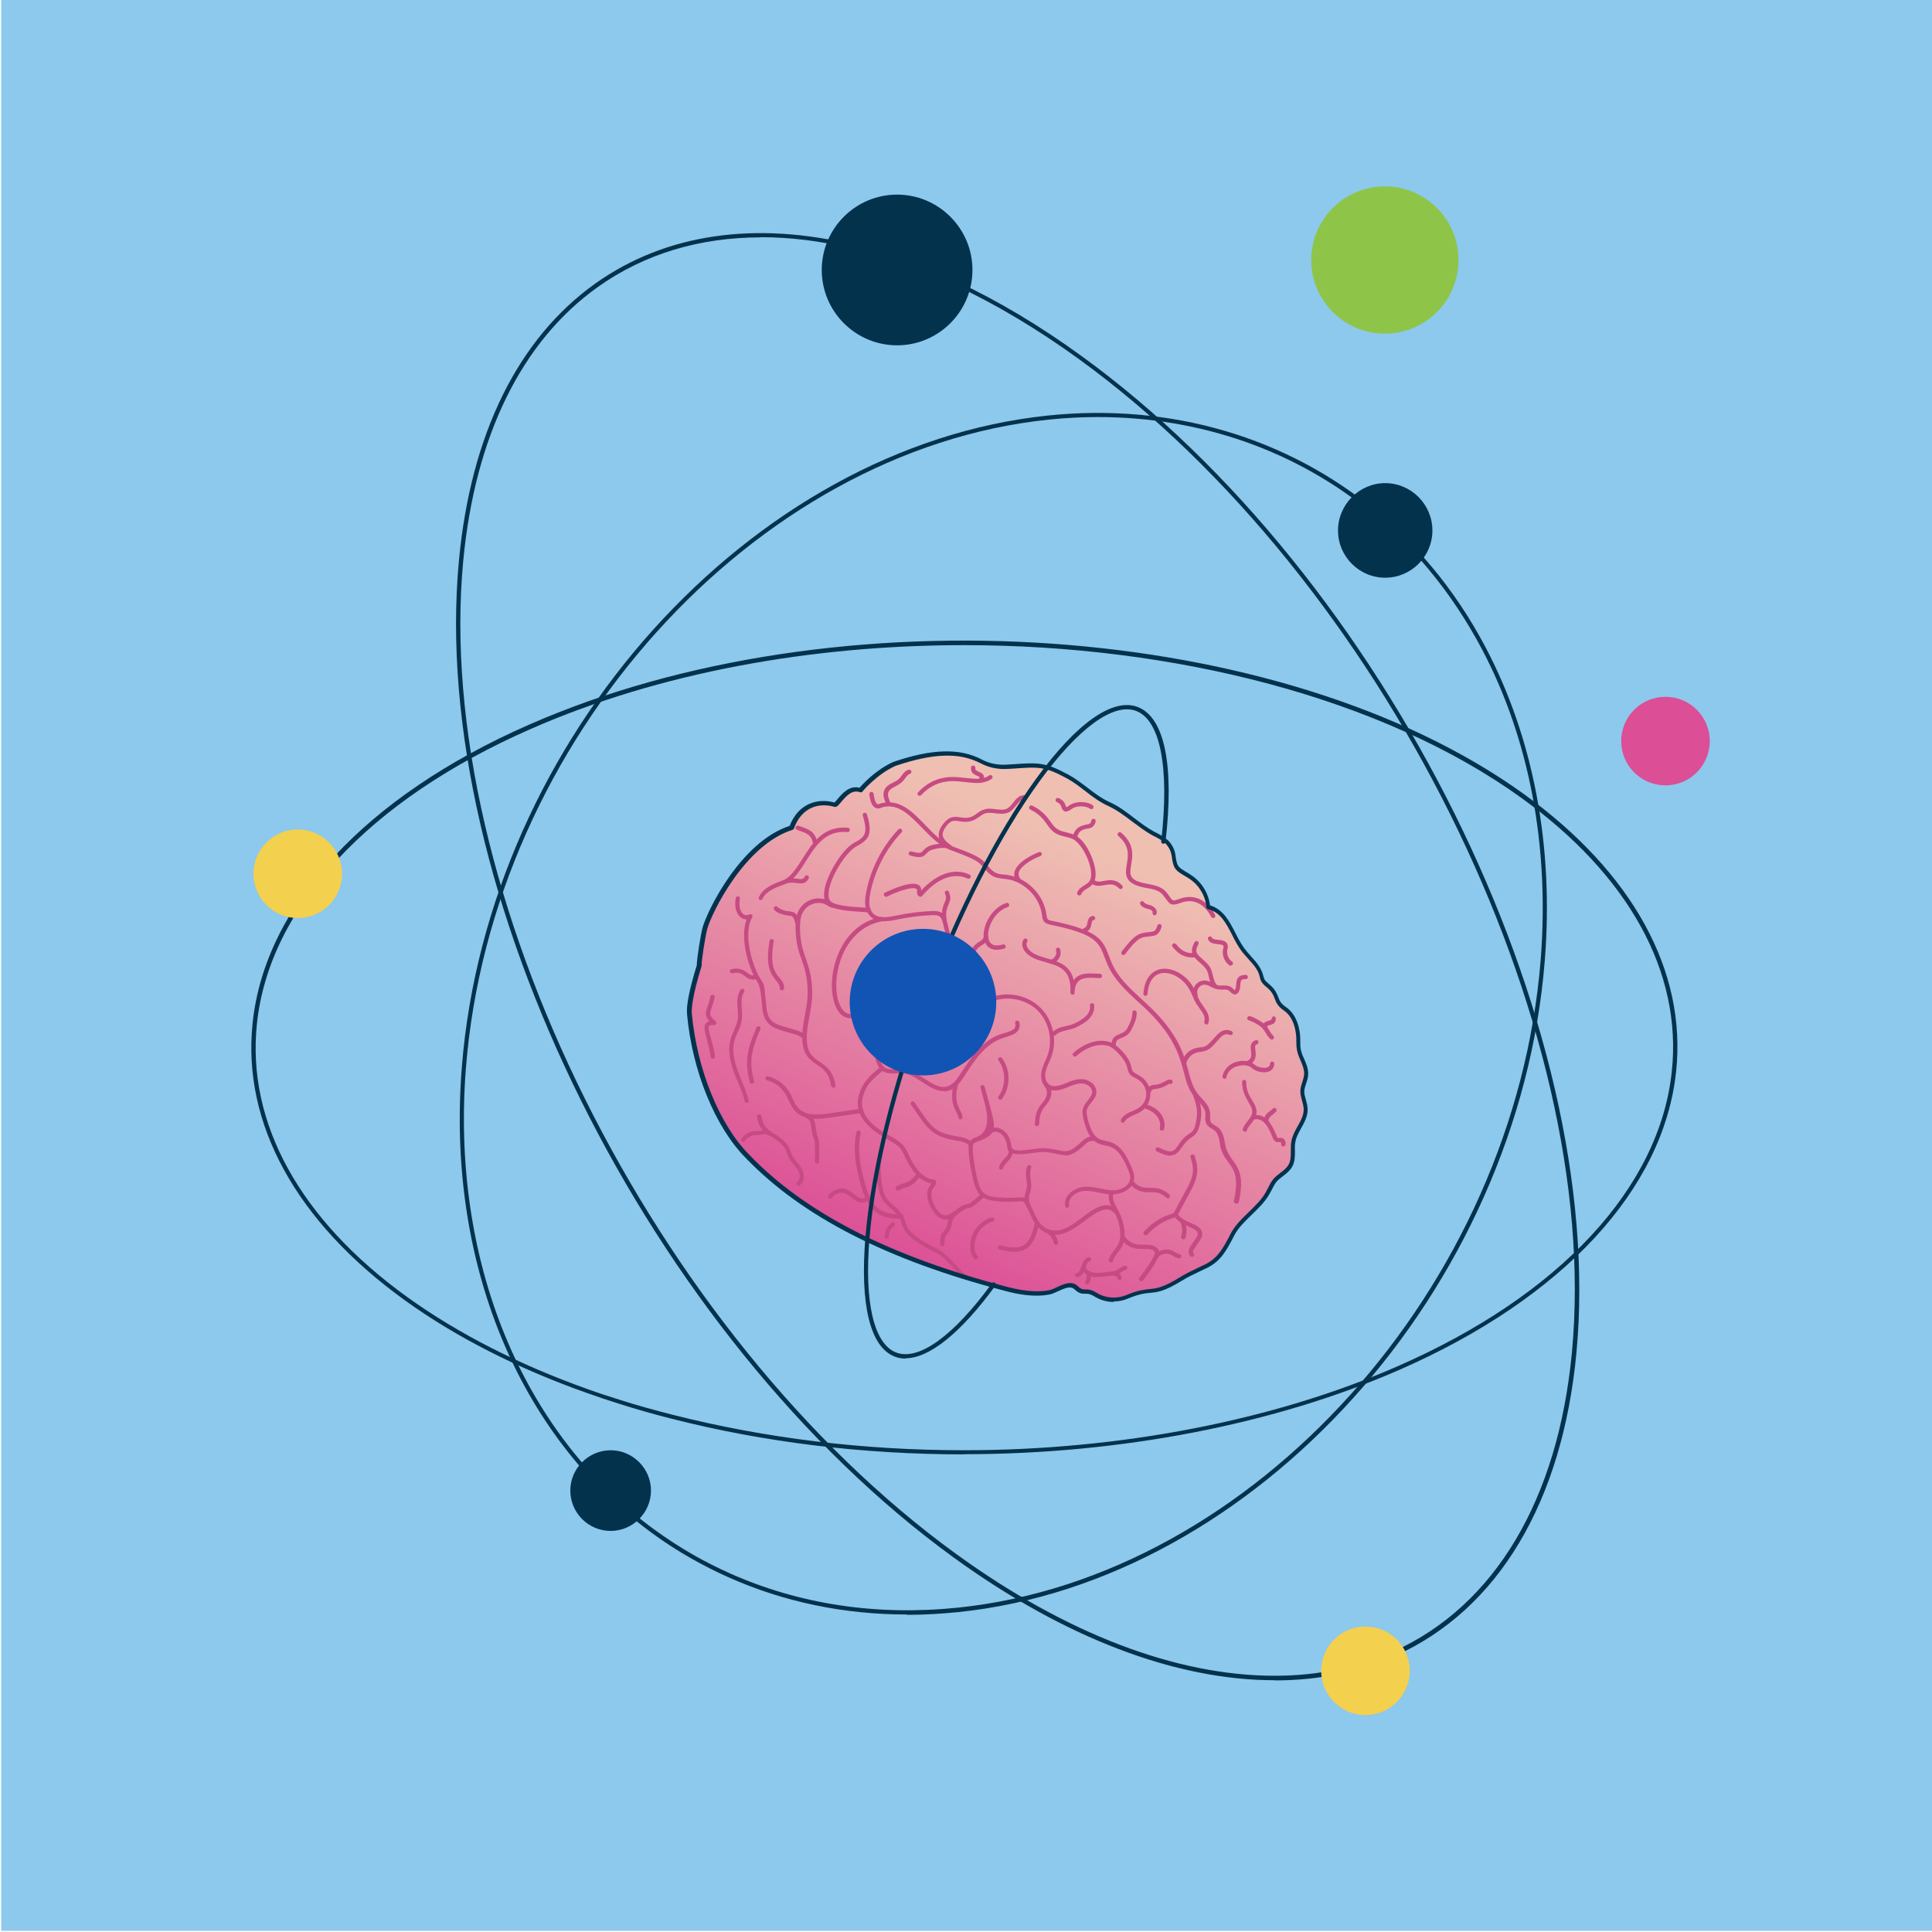 <svg width="393" height="393" viewBox="0 0 393 393" fill="none" xmlns="http://www.w3.org/2000/svg">
<g clip-path="url(#clip0_1044_260)">
<path d="M393 0H0.242V392.758H393V0Z" fill="#8DC8ED"/>
<path d="M196.1 295.842C175.502 295.842 155.463 293.398 136.575 288.58C132.979 287.673 129.418 286.66 126.032 285.578C123.798 284.88 121.493 284.112 119.259 283.309C105.19 278.316 92.761 271.997 82.392 264.526C60.258 248.571 49.226 228.532 51.391 208.074C53.904 184.089 74.397 161.99 107.564 147.432C170.195 119.921 261.001 126.24 309.947 161.501C332.081 177.456 343.113 197.495 340.949 217.954C338.435 241.938 317.942 264.037 284.776 278.595C259.465 289.697 227.974 295.807 196.1 295.807V295.842ZM196.1 131.233C165.203 131.233 134.097 136.784 107.913 148.305C75.026 162.723 54.742 184.578 52.263 208.248C50.134 228.392 61.026 248.152 82.916 263.898C93.215 271.299 105.539 277.583 119.538 282.575C121.773 283.378 124.042 284.112 126.276 284.81C129.663 285.892 133.224 286.87 136.785 287.777C155.602 292.56 175.572 295.004 196.1 295.004C227.87 295.004 259.255 288.929 284.427 277.862C317.314 263.444 337.597 241.589 340.076 217.919C342.206 197.775 331.313 178.015 309.424 162.269C281.145 141.916 238.797 131.233 196.065 131.233H196.1Z" fill="#03324D"/>
<path d="M259.291 341.786C239.112 341.786 216.524 333.163 194.041 316.859C132.212 272.032 87.037 181.052 93.356 114.022C95.764 88.326 105.4 68.846 121.145 57.639C135.354 47.55 153.648 44.861 174.106 49.889C174.351 49.959 174.49 50.168 174.421 50.412L173.967 52.333L194.6 57.255C203.048 61.2 211.567 66.297 219.981 72.407C281.809 117.233 326.985 208.214 320.666 275.244C317.803 305.478 304.781 327.333 283.939 336.759C276.503 340.11 268.229 341.821 259.326 341.821L259.291 341.786ZM154.765 48.283C142.302 48.283 131.06 51.669 121.669 58.337C106.133 69.369 96.637 88.676 94.228 114.091C87.944 180.843 132.945 271.474 194.53 316.126C216.873 332.325 239.287 340.878 259.291 340.878C268.054 340.878 276.223 339.203 283.555 335.886C304.083 326.6 316.931 305.024 319.758 275.07C326.043 208.318 281.041 117.687 219.457 73.035C211.078 66.96 202.629 61.933 194.32 58.023L173.338 53.031C173.338 53.031 173.129 52.926 173.059 52.821C172.989 52.717 172.989 52.612 173.024 52.507L173.478 50.587C167.019 49.016 160.735 48.248 154.765 48.248V48.283Z" fill="#03324D"/>
<path d="M184.507 328.415C171.659 328.415 159.405 325.866 148.094 320.804C145.51 319.652 142.997 318.36 140.588 316.999C137.83 315.428 135.107 313.682 132.558 311.797C105.257 291.827 90.804 256.427 93.946 217.081C99.217 150.225 152.737 90.77 213.239 84.521C238.131 81.938 261.871 88.92 280.13 104.142C280.235 104.246 280.305 104.386 280.27 104.526C280.514 105.154 282.819 107.947 284.529 110.007C284.948 110.496 285.367 111.019 285.751 111.508L286.38 110.67C286.38 110.67 286.589 110.496 286.694 110.496C286.833 110.496 286.938 110.531 287.043 110.635C288.614 112.276 289.975 113.777 291.197 115.244C295.387 120.236 299.087 125.787 302.195 131.687C311.9 150.086 316.089 172.08 314.239 195.331C308.967 262.187 255.448 321.642 194.946 327.926C191.419 328.275 187.893 328.485 184.472 328.485L184.507 328.415ZM223.329 84.835C220.012 84.835 216.661 85.01 213.309 85.359C153.226 91.573 100.055 150.679 94.784 217.151C91.677 256.217 105.99 291.339 133.047 311.099C135.596 312.949 138.249 314.695 141.007 316.266C143.381 317.627 145.894 318.884 148.443 320.036C162.617 326.355 178.293 328.729 194.876 327.019C254.959 320.804 308.13 261.699 313.401 195.227C315.217 172.15 311.097 150.33 301.461 132.071C298.354 126.206 294.689 120.69 290.569 115.767C289.452 114.406 288.195 113.044 286.798 111.578L286.135 112.451C286.135 112.451 285.926 112.625 285.786 112.625C285.681 112.625 285.507 112.555 285.437 112.451C284.913 111.822 284.39 111.194 283.866 110.531C280.619 106.585 279.607 105.294 279.432 104.665C263.861 91.713 244.241 84.835 223.364 84.835H223.329Z" fill="#03324D"/>
<path d="M290.951 107.878C290.951 112.94 286.832 117.059 281.77 117.059C276.707 117.059 272.588 112.94 272.588 107.878C272.588 102.815 276.707 98.696 281.77 98.696C286.832 98.696 290.951 102.815 290.951 107.878Z" fill="#03324D"/>
<path d="M281.773 117.513C276.466 117.513 272.172 113.184 272.172 107.912C272.172 102.64 276.501 98.276 281.773 98.276C287.044 98.276 291.373 102.605 291.373 107.912C291.373 113.219 287.044 117.513 281.773 117.513ZM281.773 99.149C276.955 99.149 273.045 103.059 273.045 107.912C273.045 112.765 276.955 116.64 281.773 116.64C286.59 116.64 290.501 112.73 290.501 107.912C290.501 103.094 286.59 99.149 281.773 99.149Z" fill="#03324D"/>
<path d="M197.389 54.916C197.389 63.155 190.721 69.823 182.482 69.823C174.242 69.823 167.574 63.155 167.574 54.916C167.574 46.677 174.242 40.009 182.482 40.009C190.721 40.009 197.389 46.677 197.389 54.916Z" fill="#03324D"/>
<path d="M182.484 70.242C174.036 70.242 167.158 63.364 167.158 54.916C167.158 46.467 174.036 39.589 182.484 39.589C190.933 39.589 197.811 46.467 197.811 54.916C197.811 63.364 190.933 70.242 182.484 70.242ZM182.484 40.462C174.525 40.462 168.031 46.956 168.031 54.916C168.031 62.876 174.525 69.369 182.484 69.369C190.444 69.369 196.938 62.876 196.938 54.916C196.938 46.956 190.444 40.462 182.484 40.462Z" fill="#03324D"/>
<path d="M131.996 303.173C131.996 307.468 128.505 310.959 124.211 310.959C119.917 310.959 116.426 307.468 116.426 303.173C116.426 298.879 119.917 295.388 124.211 295.388C128.505 295.388 131.996 298.879 131.996 303.173Z" fill="#03324D"/>
<path d="M124.214 311.413C119.675 311.413 116.01 307.713 116.01 303.209C116.01 298.706 119.71 295.005 124.214 295.005C128.718 295.005 132.418 298.706 132.418 303.209C132.418 307.713 128.718 311.413 124.214 311.413ZM124.214 295.843C120.164 295.843 116.883 299.124 116.883 303.174C116.883 307.224 120.164 310.506 124.214 310.506C128.264 310.506 131.546 307.224 131.546 303.174C131.546 299.124 128.264 295.843 124.214 295.843Z" fill="#03324D"/>
<path d="M255.764 196.797C254.961 195.54 253.739 194.458 252.831 193.271C250.457 190.094 249.689 185.556 245.709 184.508C245.534 182.065 244.138 179.76 242.113 178.434C239.565 176.758 239.041 177.072 238.657 174.105C238.517 173.022 238.028 172.01 237.225 171.277C236.457 170.544 235.48 170.09 234.572 169.566C231.36 167.855 228.777 164.993 225.495 163.561C222.458 162.2 220.049 159.581 217.081 157.975C212.089 155.287 211.007 155.601 204.932 156.02C203.082 156.16 201.196 155.811 199.556 154.973C194.738 152.459 188.908 153.053 181.89 155.427C177.84 157.207 174.943 160.803 174.943 160.803C172.045 159.791 170.334 163.945 169.671 163.771C166.459 162.828 162.619 163.771 160.908 168.414C150.993 171.486 144.116 185.591 143.243 188.942C142.859 190.374 142.021 195.61 142.091 196.448C141.846 197.251 139.856 203.5 140.101 206.293C141.043 216.732 145.233 228.532 151.936 235.27C165.552 249.444 185.87 257.334 204.583 262.222C207.376 262.955 210.378 263.444 213.276 262.92C214.917 262.641 217.326 260.546 218.757 261.908C220.468 263.549 220.572 261.943 222.842 263.339C224.692 264.491 227.136 264.701 229.161 263.863C234.572 261.594 234.014 263.968 240.193 260.197C241.904 259.15 243.544 258.486 245.325 257.579C248.118 256.182 249.2 253.878 250.597 251.225C252.342 247.908 255.973 245.953 257.788 242.706C258.277 241.834 258.626 240.891 259.255 240.158C260.197 239.041 261.664 238.447 262.397 237.155C263.235 235.654 262.676 233.804 263.025 232.128C263.479 229.859 265.539 228.043 265.504 225.704C265.504 224.762 265.12 223.854 264.91 222.911C264.492 221.166 265.539 220.118 265.609 218.443C265.679 216.767 264.492 215.335 264.142 213.695C263.968 212.857 264.003 212.019 263.968 211.181C263.863 208.912 263.13 206.503 261.245 205.246C258.906 203.64 260.162 202.523 257.684 200.463C255.973 199.067 256.951 198.787 255.659 196.797H255.764Z" fill="url(#paint0_linear_1044_260)"/>
<path d="M251.398 244.802C251.049 244.732 250.909 244.488 250.979 244.278C252.096 239.426 250.979 237.924 249.792 236.318C249.128 235.411 248.43 234.468 248.186 232.897C248.011 231.675 247.802 230.558 247.069 229.964C246.894 229.825 246.72 229.72 246.545 229.615C246.161 229.406 245.742 229.127 245.463 228.708C245.149 228.184 245.149 227.59 245.183 227.067C245.183 226.857 245.183 226.613 245.183 226.403C245.079 225.461 244.38 224.693 243.647 223.89C243.333 223.541 243.054 223.226 242.775 222.877C241.692 221.481 241.273 219.91 240.819 218.129C239.982 214.987 238.934 211.042 233.732 205.875C233.034 205.177 232.301 204.479 231.533 203.816C229.124 201.581 226.61 199.277 225.284 196.205C225.074 195.681 224.865 195.192 224.69 194.738C223.538 191.666 222.875 189.99 213.693 188.105C212.297 187.826 212.087 187.267 211.947 186.08C211.459 182.45 208.352 179.307 204.721 178.819C204.511 178.819 204.337 178.784 204.127 178.749C203.499 178.679 202.801 178.609 202.172 178.33C201.334 177.946 200.741 177.283 200.182 176.619C199.868 176.235 199.554 175.886 199.205 175.572C198.192 174.734 196.132 173.966 194.492 173.338C194.003 173.163 193.549 172.988 193.2 172.849C191.035 171.976 189.255 170.126 187.544 168.38C185.065 165.832 182.761 163.388 179.549 164.191C178.991 164.505 178.502 164.54 178.083 164.33C177.42 164.016 177.036 163.143 176.826 161.572C176.826 161.328 176.966 161.118 177.21 161.083C177.455 161.083 177.664 161.223 177.699 161.468C177.908 163.073 178.292 163.457 178.467 163.562C178.607 163.632 178.851 163.562 179.165 163.423C182.971 162.41 185.624 165.133 188.173 167.787C189.813 169.497 191.524 171.278 193.514 172.081C193.898 172.22 194.317 172.395 194.806 172.569C196.516 173.198 198.646 174.001 199.798 174.943C200.217 175.293 200.531 175.677 200.88 176.061C201.404 176.689 201.928 177.248 202.591 177.562C203.08 177.806 203.673 177.841 204.267 177.911C204.476 177.911 204.686 177.946 204.895 177.981C208.91 178.539 212.331 181.996 212.855 186.011C212.995 186.988 213.03 187.128 213.937 187.302C223.608 189.292 224.341 191.247 225.598 194.494C225.773 194.948 225.947 195.437 226.157 195.925C227.413 198.823 229.822 201.057 232.196 203.222C232.964 203.92 233.697 204.619 234.431 205.317C239.807 210.658 240.889 214.708 241.762 217.955C242.216 219.665 242.635 221.132 243.578 222.424C243.822 222.738 244.101 223.052 244.415 223.366C245.218 224.239 246.021 225.147 246.161 226.369C246.161 226.613 246.161 226.892 246.161 227.137C246.161 227.59 246.161 228.009 246.336 228.289C246.475 228.533 246.789 228.708 247.104 228.917C247.313 229.057 247.557 229.196 247.767 229.336C248.779 230.139 248.989 231.501 249.198 232.688C249.443 234.154 250.036 234.992 250.665 235.865C251.887 237.54 253.178 239.286 251.991 244.523C251.956 244.732 251.782 244.872 251.572 244.872L251.398 244.802Z" fill="#C64B83"/>
<path d="M217.114 245.71C216.904 245.71 216.73 245.571 216.695 245.361C216.52 244.593 216.695 243.825 217.253 243.127C217.987 242.149 219.278 241.486 220.57 241.416C221.652 241.346 222.735 241.556 223.782 241.765C224.55 241.905 225.353 242.079 226.121 242.114C227.832 242.219 229.752 241.311 229.891 239.775C229.961 239.042 229.612 238.274 229.333 237.611C228.53 235.76 227.587 233.91 225.877 233.282C225.527 233.142 225.178 233.072 224.829 233.002C224.34 232.898 223.817 232.793 223.328 232.549C221.582 231.711 220.954 229.721 220.465 227.905C220.291 227.207 220.081 226.369 220.291 225.531C220.465 224.868 220.884 224.309 221.303 223.821C221.722 223.262 222.141 222.738 222.176 222.145C222.176 221.202 221.163 220.469 220.221 220.399C219.208 220.329 218.161 220.748 217.149 221.167C215.787 221.726 214.251 222.215 212.994 221.377C211.807 220.574 211.633 219.003 211.877 217.886C212.052 217.152 212.331 216.454 212.645 215.756C212.82 215.407 212.959 215.023 213.099 214.639C214.216 211.567 213.378 207.866 211.074 205.562C208.77 203.292 204.999 202.49 201.962 203.677C201.718 203.781 201.473 203.886 201.194 203.991C199.867 204.549 198.331 205.178 196.97 204.445C195.818 203.816 195.399 202.455 195.119 201.233L191.873 188.001C191.698 187.338 191.523 186.64 191.035 186.36C190.686 186.151 190.197 186.151 189.673 186.151C187.299 186.256 184.925 186.535 182.586 187.024C180.98 187.373 178.501 187.896 177.035 186.395C176.023 185.418 175.743 183.847 176.162 181.647C177.07 176.829 179.409 172.256 182.761 168.695C182.935 168.52 183.214 168.52 183.389 168.695C183.563 168.869 183.563 169.149 183.389 169.323C180.142 172.745 177.873 177.213 177 181.857C176.651 183.777 176.826 185.069 177.629 185.837C178.711 186.884 180.491 186.64 182.411 186.221C184.785 185.732 187.194 185.418 189.638 185.313C190.267 185.313 190.93 185.313 191.488 185.627C192.326 186.151 192.571 187.198 192.71 187.792L195.957 201.023C196.236 202.105 196.551 203.223 197.389 203.677C198.366 204.235 199.623 203.677 200.845 203.188C201.124 203.083 201.369 202.978 201.613 202.874C204.964 201.582 209.084 202.455 211.633 204.968C214.181 207.482 215.124 211.601 213.867 214.953C213.727 215.337 213.553 215.721 213.378 216.105C213.099 216.768 212.82 217.397 212.68 218.06C212.47 218.968 212.68 220.12 213.448 220.644C214.321 221.237 215.613 220.818 216.66 220.399C217.882 219.876 219.034 219.422 220.256 219.526C221.617 219.631 223.049 220.713 223.014 222.145C223.014 223.018 222.455 223.681 221.966 224.309C221.582 224.763 221.233 225.217 221.094 225.706C220.954 226.264 221.094 226.893 221.268 227.661C221.687 229.267 222.246 231.047 223.642 231.711C224.026 231.885 224.48 231.99 224.934 232.095C225.318 232.165 225.737 232.269 226.121 232.409C228.146 233.177 229.193 235.202 230.066 237.227C230.38 237.96 230.799 238.868 230.694 239.81C230.485 241.87 228.181 243.022 226.016 242.952C225.178 242.952 224.34 242.743 223.538 242.603C222.525 242.394 221.548 242.184 220.57 242.254C219.523 242.324 218.44 242.882 217.882 243.616C217.637 243.965 217.358 244.488 217.498 245.152C217.533 245.396 217.393 245.606 217.149 245.675C217.149 245.675 217.079 245.675 217.044 245.675L217.114 245.71Z" fill="#C64B83"/>
<path d="M214.428 210.693C214.428 210.693 214.218 210.658 214.113 210.589C213.939 210.414 213.939 210.135 214.113 209.96C214.742 209.297 215.58 209.018 216.173 208.878C216.418 208.808 216.662 208.773 216.906 208.703C217.36 208.599 217.779 208.494 218.198 208.354C218.547 208.215 218.861 208.04 219.176 207.9C219.839 207.516 220.537 207.097 221.061 206.504C221.584 205.91 221.829 205.177 221.724 204.549C221.689 204.304 221.864 204.095 222.073 204.06C222.353 204.06 222.527 204.2 222.562 204.409C222.702 205.282 222.387 206.26 221.689 207.062C221.096 207.761 220.328 208.215 219.56 208.633C219.245 208.808 218.861 209.018 218.477 209.157C218.023 209.332 217.535 209.436 217.081 209.541C216.836 209.576 216.627 209.646 216.383 209.716C215.615 209.925 215.091 210.17 214.707 210.554C214.637 210.658 214.497 210.693 214.393 210.693H214.428Z" fill="#C64B83"/>
<path d="M202.768 193.202C201.023 193.202 200.429 192.015 200.255 191.387C199.487 188.873 201.511 184.719 204.723 183.671C204.933 183.602 205.212 183.741 205.282 183.951C205.352 184.195 205.212 184.44 205.003 184.509C202.07 185.452 200.534 189.222 201.127 191.143C201.546 192.539 202.943 192.434 204.025 192.12C204.235 192.05 204.514 192.19 204.549 192.434C204.619 192.679 204.479 192.923 204.235 192.958C203.676 193.133 203.187 193.202 202.768 193.202Z" fill="#C64B83"/>
<path d="M197.737 194.703C197.423 194.633 197.248 194.424 197.318 194.179C197.667 192.539 198.54 191.98 199.203 191.561C199.727 191.247 200.006 191.037 200.111 190.479C200.111 190.234 200.355 190.06 200.6 190.095C200.844 190.095 201.019 190.339 200.984 190.584C200.844 191.561 200.251 191.945 199.692 192.294C199.099 192.678 198.47 193.062 198.191 194.354C198.156 194.563 197.981 194.703 197.772 194.703H197.737Z" fill="#C64B83"/>
<path d="M218.165 202.314C217.92 202.314 217.711 202.105 217.746 201.86C217.746 201.79 217.746 201.686 217.746 201.616C217.885 197.182 215.407 196.484 212.753 195.751C211.043 195.262 209.262 194.773 208.285 193.237C207.866 192.539 207.831 191.701 208.215 191.107C208.354 190.898 208.599 190.828 208.808 190.968C209.018 191.107 209.088 191.352 208.948 191.561C208.738 191.875 208.773 192.399 209.018 192.783C209.786 194.04 211.322 194.459 212.963 194.948C215.232 195.576 217.711 196.274 218.409 199.381C218.549 199.207 218.688 199.032 218.828 198.893C219.945 197.88 221.621 197.985 222.948 198.055C223.227 198.055 223.506 198.055 223.75 198.09C223.995 198.09 224.169 198.299 224.169 198.544C224.169 198.788 223.96 198.962 223.75 198.962C223.506 198.962 223.192 198.962 222.913 198.928C221.726 198.858 220.294 198.788 219.421 199.556C218.933 200.01 218.653 200.708 218.584 201.686C218.584 201.755 218.584 201.86 218.584 201.93C218.584 202.174 218.374 202.349 218.165 202.349V202.314Z" fill="#C64B83"/>
<path d="M213.832 196.065C213.623 196.065 213.448 195.925 213.414 195.716C213.379 195.471 213.518 195.262 213.763 195.227C213.972 195.192 214.391 194.948 214.635 194.529C214.88 194.145 214.95 193.726 214.81 193.307C214.74 193.062 214.88 192.818 215.124 192.783C215.369 192.713 215.613 192.853 215.648 193.097C215.892 193.97 215.648 194.633 215.369 195.017C214.95 195.646 214.321 196.03 213.902 196.1C213.902 196.1 213.867 196.1 213.832 196.1V196.065Z" fill="#C64B83"/>
<path d="M207.133 179.376C207.133 179.376 206.854 179.306 206.784 179.202C206.33 178.608 206.19 177.91 206.4 177.246C206.889 175.571 209.367 174.104 211.322 173.336C211.532 173.232 211.811 173.336 211.881 173.581C211.951 173.79 211.881 174.069 211.637 174.139C209.786 174.838 207.622 176.164 207.238 177.456C207.133 177.875 207.203 178.259 207.482 178.643C207.622 178.817 207.587 179.097 207.412 179.236C207.343 179.306 207.238 179.341 207.133 179.341V179.376Z" fill="#C64B83"/>
<path d="M219.525 182.17C219.141 182.065 219.036 181.821 219.106 181.576C219.385 180.843 220.013 180.424 220.607 180.075C220.956 179.831 221.305 179.621 221.55 179.342C221.968 178.818 222.073 177.841 221.829 176.584C221.34 174.14 219.664 171.417 218.303 170.719C217.814 170.474 217.29 170.335 216.697 170.195C215.929 170.021 215.126 169.811 214.462 169.322C213.799 168.868 213.345 168.205 212.891 167.577C212.717 167.367 212.577 167.123 212.403 166.913C211.669 165.971 210.692 165.203 209.575 164.679C209.365 164.574 209.261 164.33 209.365 164.086C209.47 163.876 209.714 163.771 209.959 163.876C211.181 164.435 212.263 165.307 213.101 166.355C213.275 166.599 213.45 166.809 213.625 167.053C214.043 167.647 214.428 168.205 214.986 168.589C215.545 168.973 216.208 169.148 216.941 169.322C217.535 169.462 218.163 169.636 218.722 169.916C220.572 170.823 222.213 173.966 222.702 176.374C223.016 177.946 222.876 179.133 222.248 179.866C221.934 180.25 221.515 180.529 221.096 180.773C220.572 181.088 220.118 181.402 219.978 181.856C219.909 182.03 219.734 182.135 219.56 182.135L219.525 182.17Z" fill="#C64B83"/>
<path d="M227.94 180.843C227.94 180.843 227.696 180.808 227.626 180.703C226.648 179.691 225.741 179.866 224.693 180.04C223.785 180.215 222.738 180.424 221.865 179.551C221.691 179.377 221.691 179.097 221.865 178.923C222.04 178.748 222.319 178.748 222.494 178.923C223.052 179.447 223.646 179.377 224.554 179.202C225.636 178.993 226.962 178.748 228.254 180.11C228.429 180.284 228.429 180.564 228.254 180.738C228.184 180.808 228.045 180.878 227.94 180.878V180.843Z" fill="#C64B83"/>
<path d="M218.653 170.614C218.304 170.544 218.164 170.3 218.234 170.056C218.758 168.345 219.666 168.066 220.748 167.786C220.818 167.786 220.922 167.751 221.062 167.716C221.481 167.647 221.865 167.612 222.005 166.914C222.04 166.669 222.284 166.529 222.528 166.564C222.773 166.599 222.912 166.844 222.878 167.088C222.598 168.38 221.656 168.485 221.202 168.554C221.132 168.554 221.062 168.554 221.027 168.554C220.015 168.834 219.491 169.008 219.107 170.265C219.037 170.44 218.863 170.579 218.688 170.579L218.653 170.614Z" fill="#C64B83"/>
<path d="M220.572 189.746C220.572 189.746 220.258 189.676 220.188 189.502C220.084 189.292 220.188 189.013 220.363 188.908C221.026 188.559 221.061 188.35 221.166 187.861C221.201 187.616 221.271 187.337 221.375 187.023C221.515 186.674 221.864 186.325 222.318 186.325C222.597 186.325 222.772 186.534 222.772 186.779C222.772 187.023 222.597 187.198 222.318 187.198C222.318 187.198 222.213 187.267 222.178 187.372C222.074 187.616 222.039 187.826 222.004 188.035C221.899 188.594 221.794 189.153 220.747 189.711C220.677 189.711 220.607 189.746 220.537 189.746H220.572Z" fill="#C64B83"/>
<path d="M228.531 194.284C228.531 194.284 228.356 194.284 228.252 194.179C228.077 194.039 228.042 193.76 228.182 193.551C230.8 190.129 231.568 189.885 233.384 189.641C233.733 189.606 234.117 189.571 234.571 189.466C235.164 189.361 235.409 188.314 235.409 188.314C235.478 188.07 235.688 187.93 235.932 187.965C236.177 188 236.316 188.244 236.281 188.488C236.281 188.558 235.932 190.094 234.745 190.339C234.257 190.444 233.838 190.478 233.488 190.513C232.022 190.688 231.394 190.758 228.88 194.074C228.81 194.179 228.671 194.249 228.531 194.249V194.284Z" fill="#C64B83"/>
<path d="M245.393 208.388C245.044 208.318 244.904 208.074 244.974 207.829C245.254 206.852 244.695 206.049 243.997 205.106C243.787 204.792 243.578 204.513 243.368 204.199C243.054 203.675 242.81 203.116 242.565 202.558C242.356 202.069 242.146 201.615 241.902 201.196C240.645 198.962 238.097 197.565 236.142 197.984C234.571 198.333 233.593 199.8 233.418 202.174C233.418 202.418 233.174 202.593 232.965 202.558C232.72 202.558 232.546 202.313 232.581 202.104C232.895 198.368 234.85 197.391 236.002 197.146C238.341 196.658 241.274 198.229 242.705 200.777C242.984 201.266 243.194 201.755 243.403 202.209C243.648 202.767 243.857 203.256 244.136 203.745C244.311 204.024 244.52 204.338 244.73 204.618C245.428 205.595 246.231 206.712 245.812 208.109C245.742 208.283 245.568 208.423 245.393 208.423V208.388Z" fill="#C64B83"/>
<path d="M243.225 202.872C243.05 202.872 242.876 202.767 242.806 202.592C242.527 201.79 242.701 200.952 243.225 200.288C243.783 199.66 244.586 199.346 245.424 199.485C245.913 199.555 246.332 199.8 246.751 200.009C247.1 200.184 247.414 200.358 247.763 200.428C248.043 200.498 248.357 200.463 248.671 200.463C249.265 200.463 249.998 200.428 250.556 200.882C250.661 200.987 250.766 201.056 250.871 201.161C250.975 201.266 251.115 201.371 251.185 201.44C251.394 201.056 251.429 200.707 251.464 200.323C251.499 199.73 251.534 199.066 252.092 198.647C252.511 198.333 253.035 198.333 253.384 198.298C253.629 198.333 253.838 198.473 253.838 198.717C253.838 198.962 253.664 199.171 253.419 199.171C253.07 199.171 252.791 199.171 252.616 199.311C252.372 199.485 252.337 199.834 252.302 200.358C252.302 200.812 252.232 201.301 251.988 201.72C251.918 201.859 251.708 202.208 251.29 202.278C250.871 202.348 250.556 202.034 250.242 201.755C250.172 201.685 250.068 201.58 249.963 201.51C249.649 201.266 249.195 201.266 248.671 201.301C248.322 201.301 247.938 201.301 247.589 201.231C247.135 201.126 246.716 200.917 246.332 200.742C245.983 200.533 245.634 200.358 245.285 200.323C244.761 200.218 244.237 200.428 243.888 200.847C243.539 201.266 243.434 201.79 243.609 202.313C243.679 202.558 243.574 202.802 243.33 202.872C243.295 202.872 243.225 202.872 243.19 202.872H243.225Z" fill="#C64B83"/>
<path d="M247.171 201.022C247.171 201.022 246.962 200.987 246.857 200.917C246.264 200.359 246.054 199.451 245.88 198.613C245.81 198.264 245.705 197.915 245.6 197.636C245.321 196.937 244.727 196.379 244.064 195.82C243.82 195.611 243.54 195.366 243.331 195.122C243.017 194.808 242.633 194.354 242.493 193.795C242.319 192.992 242.703 192.224 242.982 191.666C243.087 191.456 243.366 191.351 243.575 191.456C243.785 191.561 243.89 191.84 243.785 192.05C243.506 192.608 243.261 193.132 243.366 193.586C243.436 193.935 243.715 194.249 243.959 194.493C244.169 194.703 244.413 194.912 244.658 195.157C245.356 195.785 246.089 196.414 246.403 197.321C246.508 197.636 246.613 198.02 246.717 198.404C246.892 199.102 247.067 199.905 247.451 200.254C247.625 200.428 247.625 200.708 247.451 200.882C247.381 200.987 247.241 201.022 247.136 201.022H247.171Z" fill="#C64B83"/>
<path d="M243.126 194.772C241.555 194.772 240.228 194.703 238.517 192.608C238.378 192.433 238.378 192.154 238.587 191.98C238.797 191.805 239.041 191.875 239.215 192.049C240.682 193.865 241.694 193.865 242.986 193.9C243.405 193.9 243.579 194.109 243.579 194.354C243.579 194.598 243.37 194.772 243.161 194.772H243.126Z" fill="#C64B83"/>
<path d="M240.787 216.802C240.473 216.767 240.334 216.523 240.369 216.314C240.613 214.777 241.835 213.521 243.336 213.171C243.58 213.137 243.825 213.102 244.034 213.067C244.348 213.032 244.628 212.997 244.907 212.927C245.64 212.683 246.234 211.984 246.827 211.321C247.77 210.239 248.817 208.982 250.528 209.75C250.737 209.855 250.842 210.099 250.737 210.309C250.633 210.518 250.388 210.623 250.179 210.518C249.131 210.064 248.468 210.728 247.491 211.88C246.827 212.648 246.164 213.451 245.186 213.765C244.837 213.87 244.488 213.905 244.174 213.974C243.964 213.974 243.755 214.009 243.546 214.079C242.393 214.324 241.451 215.336 241.276 216.488C241.276 216.698 241.067 216.872 240.857 216.872L240.787 216.802Z" fill="#C64B83"/>
<path d="M249.096 219.455C248.782 219.385 248.608 219.176 248.677 218.931C248.887 217.954 249.445 217.116 250.353 216.522C251.435 215.824 252.832 215.615 254.019 215.929C254.647 216.104 254.961 216.348 255.206 216.557C255.52 216.802 255.799 217.046 256.742 217.186C257.336 217.291 257.824 217.186 258.104 216.941C258.278 216.802 258.348 216.592 258.348 216.383C258.348 216.138 258.523 215.929 258.767 215.929C259.011 215.929 259.221 216.104 259.221 216.348C259.221 216.802 259.046 217.256 258.697 217.605C258.208 218.059 257.44 218.198 256.602 218.094C255.415 217.884 255.031 217.57 254.647 217.256C254.403 217.046 254.228 216.906 253.775 216.802C252.832 216.557 251.645 216.767 250.772 217.291C250.283 217.605 249.655 218.163 249.48 219.106C249.445 219.315 249.271 219.455 249.061 219.455H249.096Z" fill="#C64B83"/>
<path d="M253.806 216.697C253.806 216.697 253.492 216.593 253.422 216.453C253.317 216.244 253.422 215.964 253.631 215.86C254.609 215.406 254.609 214.777 254.469 213.8C254.365 213.032 254.26 212.019 255.412 211.6C255.656 211.531 255.901 211.6 255.971 211.845C256.04 212.054 255.971 212.334 255.726 212.403C255.272 212.578 255.237 212.787 255.377 213.66C255.482 214.533 255.656 215.86 254.015 216.628C253.946 216.628 253.911 216.663 253.841 216.663L253.806 216.697Z" fill="#C64B83"/>
<path d="M253.217 230.208C252.868 230.104 252.728 229.859 252.798 229.65C253.007 229.021 253.391 228.533 253.775 228.044C254.09 227.66 254.404 227.276 254.578 226.857C254.962 225.914 254.578 225.251 253.985 224.239C253.391 223.226 252.658 221.969 252.658 220.084C252.658 219.84 252.868 219.665 253.077 219.665C253.322 219.665 253.531 219.875 253.496 220.119C253.496 221.795 254.124 222.877 254.718 223.82C255.346 224.867 255.94 225.844 255.381 227.206C255.172 227.73 254.788 228.184 254.474 228.602C254.124 229.021 253.775 229.44 253.636 229.929C253.566 230.104 253.391 230.243 253.217 230.243V230.208Z" fill="#C64B83"/>
<path d="M261.032 233.212C260.788 233.212 260.614 233.037 260.614 232.793C260.614 232.443 260.544 232.339 260.544 232.339C260.544 232.339 260.369 232.339 260.299 232.339C259.95 232.339 259.287 232.409 258.973 231.606C257.995 229.197 257.053 227.381 255.202 227.695C254.958 227.695 254.748 227.556 254.713 227.346C254.679 227.102 254.853 226.893 255.063 226.858C257.786 226.439 258.938 229.267 259.776 231.291C259.845 231.501 259.88 231.501 260.23 231.466C260.474 231.466 260.858 231.431 261.137 231.675C261.382 231.885 261.486 232.234 261.521 232.723C261.521 232.967 261.347 233.177 261.102 233.177L261.032 233.212Z" fill="#C64B83"/>
<path d="M257.649 228.673C257.649 228.673 257.335 228.603 257.265 228.428C256.916 227.765 257.265 226.997 257.719 226.508C257.894 226.334 258.103 226.194 258.312 226.019C258.522 225.845 258.731 225.705 258.906 225.531C259.046 225.356 259.325 225.321 259.534 225.496C259.709 225.67 259.744 225.915 259.569 226.124C259.36 226.368 259.115 226.543 258.871 226.752C258.697 226.892 258.522 226.997 258.382 227.171C258.138 227.416 257.963 227.8 258.068 228.044C258.173 228.254 258.103 228.533 257.894 228.638C257.824 228.673 257.754 228.708 257.684 228.708L257.649 228.673Z" fill="#C64B83"/>
<path d="M228.424 228.358C228.424 228.358 228.284 228.358 228.214 228.323C228.005 228.218 227.935 227.939 228.04 227.729C228.528 226.787 229.506 226.368 230.414 225.984C230.867 225.774 231.321 225.6 231.705 225.32C232.613 224.727 233.172 223.61 233.172 222.527C233.172 221.445 232.578 220.363 231.67 219.735C231.251 219.455 230.937 219.281 230.658 219.141C229.75 218.617 229.576 218.408 229.192 216.837C228.842 215.405 226.608 213.171 225.631 212.822C222.279 211.67 218.997 214.777 218.962 214.812C218.788 214.987 218.509 214.952 218.334 214.812C218.159 214.637 218.159 214.358 218.334 214.184C218.474 214.044 222.07 210.692 225.91 212.019C227.132 212.438 229.611 214.882 230.029 216.662C230.344 217.989 230.379 217.989 231.077 218.408C231.356 218.548 231.67 218.757 232.124 219.036C233.276 219.804 234.009 221.166 234.009 222.527C234.009 223.924 233.311 225.251 232.159 226.054C231.705 226.368 231.216 226.577 230.728 226.787C229.925 227.136 229.122 227.485 228.773 228.148C228.703 228.288 228.528 228.393 228.389 228.393L228.424 228.358Z" fill="#C64B83"/>
<path d="M226.538 213.242C226.329 213.242 226.119 213.067 226.119 212.858C225.98 211.077 226.922 210.693 227.76 210.344C228.354 210.1 228.947 209.855 229.331 209.122C229.925 208.005 230.379 207.028 230.344 205.98C230.344 205.736 230.518 205.526 230.763 205.526C231.042 205.526 231.216 205.701 231.216 205.945C231.251 207.202 230.728 208.319 230.099 209.541C229.576 210.554 228.738 210.903 228.109 211.147C227.306 211.461 226.887 211.636 226.992 212.788C226.992 213.032 226.818 213.242 226.608 213.242C226.608 213.242 226.608 213.242 226.573 213.242H226.538Z" fill="#C64B83"/>
<path d="M233.731 222.318C233.417 222.283 233.277 222.039 233.312 221.829C233.452 220.852 234.394 220.712 235.092 220.642C235.232 220.642 235.372 220.607 235.511 220.572C236.035 220.468 236.489 220.223 237.013 219.944C237.362 219.734 237.815 219.49 238.269 219.665C238.479 219.734 238.618 220.014 238.514 220.223C238.444 220.433 238.165 220.572 237.955 220.468C237.885 220.468 237.781 220.468 237.571 220.607C236.873 220.991 236.314 221.305 235.686 221.41C235.546 221.41 235.372 221.445 235.197 221.48C234.464 221.585 234.22 221.655 234.185 221.934C234.185 222.143 233.975 222.318 233.766 222.318H233.731Z" fill="#C64B83"/>
<path d="M236.348 229.999C235.999 229.93 235.859 229.685 235.929 229.441C236.174 228.463 235.824 226.369 232.822 225.461C232.578 225.391 232.473 225.147 232.543 224.902C232.613 224.658 232.857 224.518 233.101 224.623C236.767 225.705 237.116 228.394 236.802 229.65C236.767 229.86 236.592 229.965 236.383 229.965L236.348 229.999Z" fill="#C64B83"/>
<path d="M238.094 235.096C237.431 235.096 236.558 234.817 235.301 234.223C235.092 234.118 234.987 233.874 235.092 233.63C235.197 233.42 235.441 233.315 235.685 233.42C238.409 234.747 238.723 234.293 239.735 232.862L240.014 232.443C240.748 231.395 241.376 230.976 241.9 230.627C242.598 230.173 243.017 229.894 243.366 227.869C243.61 226.368 243.575 225.146 242.668 222.737C242.598 222.528 242.668 222.248 242.912 222.179C243.122 222.074 243.401 222.179 243.471 222.423C244.448 225.006 244.483 226.403 244.204 228.009C243.82 230.278 243.261 230.767 242.388 231.36C241.935 231.675 241.376 232.024 240.748 232.931L240.468 233.315C239.735 234.363 239.177 235.026 238.094 235.026V235.096Z" fill="#C64B83"/>
<path d="M233.032 251.26C233.032 251.26 232.823 251.225 232.753 251.155C232.579 250.98 232.544 250.736 232.718 250.527C234.219 248.816 236.209 247.524 238.374 246.896C238.723 246.791 238.723 246.791 238.863 246.547C239.526 245.29 240.085 244.242 240.573 243.37C242.598 239.704 243.192 238.587 242.179 235.41C242.11 235.165 242.249 234.921 242.459 234.851C242.703 234.781 242.947 234.921 243.017 235.13C244.169 238.657 243.401 240.053 241.376 243.789C240.888 244.696 240.329 245.709 239.666 246.966C239.421 247.454 239.247 247.594 238.653 247.769C236.628 248.362 234.778 249.584 233.382 251.155C233.312 251.26 233.172 251.295 233.067 251.295L233.032 251.26Z" fill="#C64B83"/>
<path d="M237.571 243.755C237.571 243.755 237.362 243.72 237.292 243.65C236 242.498 235.023 242.498 233.94 242.533C232.788 242.533 231.427 242.533 229.891 240.927C229.716 240.753 229.716 240.473 229.891 240.299C230.065 240.124 230.345 240.159 230.519 240.299C231.811 241.66 232.788 241.625 233.906 241.625C235.058 241.625 236.314 241.625 237.851 242.987C238.025 243.162 238.06 243.406 237.851 243.615C237.781 243.72 237.641 243.755 237.536 243.755H237.571Z" fill="#C64B83"/>
<path d="M242.457 255.659C242.457 255.659 242.248 255.624 242.143 255.554C241.829 255.24 241.689 254.751 241.829 254.227C241.934 253.843 242.143 253.529 242.318 253.25L243.191 251.993C243.435 251.609 243.679 251.26 243.644 250.911C243.609 250.526 243.225 250.177 242.562 249.863C242.353 249.758 242.108 249.654 241.899 249.549C240.747 249.025 239.525 248.502 238.827 247.384C238.687 247.175 238.757 246.896 238.966 246.791C239.176 246.651 239.455 246.721 239.56 246.931C240.118 247.838 241.166 248.292 242.248 248.781C242.492 248.886 242.702 248.99 242.946 249.095C243.959 249.549 244.482 250.142 244.552 250.841C244.622 251.539 244.203 252.098 243.959 252.516L243.086 253.773C242.946 254.018 242.772 254.227 242.702 254.471C242.667 254.646 242.702 254.856 242.772 254.925C242.946 255.1 242.946 255.379 242.772 255.554C242.702 255.658 242.562 255.693 242.457 255.693V255.659Z" fill="#C64B83"/>
<path d="M240.677 252.099C240.293 251.994 240.188 251.75 240.258 251.505C240.537 250.703 240.537 249.83 240.258 249.027C240.188 248.887 240.153 248.747 240.083 248.608C239.979 248.398 240.083 248.119 240.328 248.049C240.537 247.944 240.817 248.049 240.886 248.294C240.956 248.468 241.026 248.608 241.096 248.782C241.445 249.76 241.445 250.842 241.096 251.855C241.026 252.029 240.851 252.134 240.677 252.134V252.099Z" fill="#C64B83"/>
<path d="M225.983 256.776C225.633 256.706 225.494 256.461 225.564 256.252C225.738 255.449 226.227 254.821 226.716 254.192C227.065 253.773 227.379 253.354 227.554 252.9C228.392 251.015 227.449 248.292 227.135 247.524C226.96 247.105 226.716 246.651 226.506 246.232C225.913 245.115 225.284 243.963 225.633 242.602C225.703 242.357 225.948 242.252 226.157 242.287C226.402 242.357 226.541 242.602 226.471 242.811C226.192 243.858 226.681 244.766 227.239 245.813C227.484 246.267 227.728 246.721 227.938 247.21C228.392 248.327 229.299 251.155 228.357 253.285C228.112 253.843 227.763 254.297 227.414 254.751C226.995 255.309 226.576 255.833 226.436 256.461C226.402 256.671 226.227 256.811 226.018 256.811L225.983 256.776Z" fill="#C64B83"/>
<path d="M232.13 260.652C232.13 260.652 231.955 260.652 231.85 260.547C231.676 260.407 231.606 260.128 231.781 259.918C234.958 255.729 234.958 254.891 234.923 254.786C234.713 254.123 233.805 254.053 232.479 254.053C231.99 254.053 231.501 254.053 231.082 253.983C229.791 253.774 228.639 253.006 228.01 251.889C227.905 251.679 227.975 251.4 228.15 251.295C228.359 251.156 228.639 251.26 228.743 251.435C229.267 252.308 230.21 252.971 231.222 253.111C231.571 253.18 232.025 253.18 232.479 253.18C233.736 253.18 235.342 253.18 235.761 254.542C235.935 255.101 235.726 256.253 232.584 260.372C232.409 260.617 232.269 260.652 232.13 260.652Z" fill="#C64B83"/>
<path d="M235.201 256.009C235.201 256.009 234.991 256.009 234.922 255.904C234.747 255.765 234.712 255.485 234.852 255.276C235.69 254.264 237.226 253.88 238.448 254.403C238.657 254.508 238.867 254.613 239.041 254.717C239.355 254.892 239.635 255.067 239.914 255.101C240.158 255.101 240.333 255.346 240.298 255.59C240.263 255.835 240.054 255.974 239.809 255.974C239.355 255.904 238.971 255.695 238.622 255.485C238.448 255.381 238.273 255.276 238.099 255.206C237.226 254.822 236.109 255.101 235.515 255.835C235.445 255.939 235.306 255.974 235.166 255.974L235.201 256.009Z" fill="#C64B83"/>
<path d="M214.709 251.19C213.801 251.19 212.894 250.945 211.916 250.282C210.624 249.409 209.996 248.013 209.402 246.651C209.158 246.092 208.879 245.499 208.565 244.94C208.25 244.382 208.076 244.312 207.273 244.382C205.806 244.487 204.27 244.487 202.769 244.347C199.976 244.102 198.894 243.23 198.126 240.646C197.847 239.739 196.52 233.699 197.218 232.302C197.497 231.779 198.021 231.534 198.51 231.36C200.768 230.545 201.361 228.206 200.29 224.342C200.046 223.435 199.767 222.422 199.453 221.27C199.383 221.026 199.522 220.781 199.767 220.746C200.011 220.677 200.221 220.816 200.29 221.061C200.605 222.213 200.884 223.26 201.128 224.133C202.699 229.858 202.944 230.731 198.789 232.232C198.44 232.372 198.091 232.512 197.986 232.756C197.567 233.629 198.44 238.761 198.964 240.472C199.592 242.566 200.221 243.3 202.839 243.544C204.27 243.684 205.737 243.684 207.203 243.579C208.25 243.509 208.774 243.614 209.298 244.556C209.647 245.115 209.891 245.743 210.17 246.337C210.764 247.629 211.323 248.85 212.37 249.584C215.093 251.399 217.676 249.514 220.155 247.629C221.691 246.476 223.158 245.394 224.659 245.185C225.671 245.045 226.614 245.394 227.173 246.023C227.312 246.197 227.312 246.476 227.138 246.651C226.963 246.826 226.684 246.791 226.509 246.616C226.125 246.162 225.462 245.953 224.764 246.058C223.507 246.232 222.145 247.245 220.679 248.327C218.829 249.688 216.804 251.19 214.639 251.19H214.709Z" fill="#C64B83"/>
<path d="M216.557 234.957C216.033 234.957 215.51 234.852 214.916 234.713C214.148 234.538 213.31 234.364 212.123 234.329C211.6 234.329 210.866 234.433 210.063 234.538C208.248 234.782 206.328 235.027 205.42 234.329C205.106 234.084 204.931 233.77 204.897 233.386C204.687 231.466 203.849 230.733 203.36 230.453C202.872 230.174 202.313 230.139 201.824 230.349C201.615 230.453 201.336 230.349 201.266 230.139C201.161 229.93 201.266 229.65 201.475 229.581C202.208 229.266 203.081 229.301 203.814 229.755C204.897 230.384 205.595 231.64 205.769 233.351C205.769 233.526 205.839 233.63 205.979 233.735C206.607 234.224 208.492 233.98 209.994 233.77C210.832 233.665 211.6 233.561 212.193 233.561C213.45 233.561 214.393 233.805 215.161 233.945C216.836 234.329 217.674 234.503 220.083 232.164C220.816 231.466 221.584 231.117 222.318 231.221C222.562 231.221 222.736 231.466 222.702 231.71C222.702 231.955 222.457 232.094 222.213 232.094C221.619 232.024 221.061 232.443 220.677 232.827C218.861 234.573 217.744 235.062 216.592 235.062L216.557 234.957Z" fill="#C64B83"/>
<path d="M210.934 229.092C210.69 229.092 210.481 228.882 210.516 228.638C210.585 226.124 211.319 225.216 211.982 224.414C212.331 223.995 212.645 223.611 212.855 222.982C213.099 222.354 212.959 221.586 212.54 221.027C212.401 220.853 212.436 220.573 212.61 220.399C212.785 220.259 213.064 220.294 213.239 220.468C213.832 221.237 214.042 222.319 213.693 223.261C213.413 224.029 213.029 224.483 212.645 224.937C212.017 225.705 211.458 226.404 211.388 228.603C211.388 228.847 211.179 229.022 210.969 229.022L210.934 229.092Z" fill="#C64B83"/>
<path d="M209.188 245.674C209.013 245.674 208.839 245.57 208.769 245.395C208.245 243.894 208.42 243.265 208.629 242.532C208.734 242.113 208.873 241.694 208.908 240.996C208.908 240.856 208.908 240.647 208.839 240.368C208.699 239.53 208.524 238.273 208.943 237.261C209.048 237.051 209.292 236.946 209.502 237.016C209.711 237.121 209.816 237.365 209.746 237.575C209.432 238.343 209.572 239.495 209.711 240.228C209.746 240.577 209.781 240.822 209.781 241.031C209.781 241.834 209.607 242.358 209.467 242.777C209.292 243.44 209.153 243.859 209.572 245.116C209.642 245.36 209.537 245.604 209.292 245.674C209.258 245.674 209.188 245.674 209.153 245.674H209.188Z" fill="#C64B83"/>
<path d="M203.638 237.924C203.288 237.855 203.149 237.61 203.219 237.366C203.428 236.668 203.917 236.144 204.336 235.69C204.999 234.992 205.348 234.538 205.069 233.875C204.964 233.665 205.069 233.386 205.278 233.316C205.488 233.211 205.767 233.316 205.837 233.525C206.361 234.747 205.593 235.585 204.964 236.283C204.58 236.702 204.196 237.121 204.057 237.61C203.987 237.785 203.812 237.924 203.638 237.924Z" fill="#C64B83"/>
<path d="M246.753 186.744C246.753 186.744 246.439 186.674 246.369 186.499C244.903 183.741 242.703 182.729 240.225 183.637C238.409 184.3 238.025 184.056 237.257 182.973C237.048 182.694 236.803 182.345 236.454 181.926C235.721 181.088 234.464 180.844 233.242 180.634L232.684 180.529C228.564 179.692 228.878 177.702 229.227 175.747C229.507 173.931 229.821 172.046 227.482 170.056C227.307 169.916 227.272 169.637 227.447 169.428C227.586 169.253 227.866 169.218 228.075 169.393C230.798 171.697 230.414 174.036 230.1 175.886C229.786 177.841 229.576 179.028 232.893 179.692L233.452 179.796C234.743 180.041 236.21 180.32 237.152 181.367C237.536 181.821 237.781 182.17 237.99 182.485C238.549 183.287 238.584 183.322 239.945 182.834C242.843 181.786 245.496 182.973 247.172 186.115C247.277 186.325 247.172 186.604 246.997 186.709C246.928 186.709 246.858 186.744 246.788 186.744H246.753Z" fill="#C64B83"/>
<path d="M250.352 196.45C250.352 196.45 250.177 196.45 250.108 196.38C249.06 195.647 248.502 194.25 248.816 192.993C248.886 192.749 248.921 192.644 248.886 192.539C248.886 192.225 248.537 192.155 247.699 192.051C246.965 191.981 246.058 191.876 245.744 191.073C245.639 190.864 245.744 190.584 245.988 190.515C246.197 190.41 246.477 190.515 246.547 190.759C246.651 191.073 247.245 191.108 247.803 191.178C248.606 191.248 249.654 191.387 249.758 192.435C249.758 192.679 249.758 192.889 249.689 193.063C249.444 194.041 249.863 195.088 250.631 195.612C250.841 195.751 250.876 196.031 250.736 196.205C250.666 196.31 250.526 196.38 250.387 196.38L250.352 196.45Z" fill="#C64B83"/>
<path d="M258.694 211.462C258.694 211.462 258.484 211.427 258.414 211.357C257.995 210.973 257.716 210.519 257.437 210.065C257.227 209.716 257.018 209.402 256.773 209.123C256.215 208.529 254.679 207.726 254.015 207.552C253.771 207.482 253.666 207.237 253.736 206.993C253.806 206.749 254.05 206.644 254.295 206.714C255.063 206.923 256.773 207.831 257.437 208.529C257.751 208.843 257.995 209.227 258.205 209.611C258.449 210.03 258.694 210.414 259.008 210.694C259.182 210.868 259.217 211.113 259.043 211.322C258.973 211.427 258.833 211.462 258.728 211.462H258.694Z" fill="#C64B83"/>
<path d="M257.367 209.367C257.367 209.367 257.053 209.297 256.948 209.157C256.843 208.983 256.808 208.773 256.843 208.564C256.913 208.32 257.088 208.075 257.332 207.936C257.681 207.726 257.995 207.656 258.24 207.586C258.542 207.493 258.693 207.354 258.693 207.167C258.693 206.923 258.903 206.749 259.112 206.749C259.322 206.749 259.531 206.958 259.531 207.167C259.531 208.145 258.938 208.32 258.449 208.459C258.205 208.529 257.995 208.599 257.716 208.739C257.856 208.948 257.751 209.192 257.541 209.332C257.472 209.367 257.402 209.402 257.297 209.402L257.367 209.367Z" fill="#C64B83"/>
<path d="M193.267 172.814C193.267 172.814 193.092 172.814 193.022 172.744C192.08 172.08 191.137 171.243 190.963 170.16C190.858 169.357 191.137 168.519 191.905 167.542C193.162 165.936 194.244 166.111 195.257 166.25C195.92 166.355 196.618 166.46 197.526 166.18C197.945 166.041 198.329 165.761 198.713 165.482C199.132 165.168 199.586 164.854 200.144 164.679C200.947 164.4 201.785 164.505 202.588 164.609C203.461 164.714 204.264 164.819 204.927 164.435C205.346 164.19 205.695 163.771 206.079 163.283C206.638 162.584 207.266 161.781 208.279 161.747C208.523 161.747 208.733 161.921 208.733 162.166C208.733 162.41 208.558 162.619 208.314 162.619C207.685 162.619 207.266 163.178 206.743 163.806C206.324 164.295 205.94 164.819 205.346 165.168C204.439 165.657 203.461 165.552 202.483 165.447C201.75 165.342 201.017 165.273 200.389 165.447C199.97 165.587 199.586 165.866 199.202 166.145C198.748 166.46 198.329 166.774 197.77 166.948C196.653 167.298 195.78 167.158 195.082 167.053C194.07 166.879 193.476 166.809 192.534 167.996C191.94 168.764 191.696 169.392 191.766 169.951C191.87 170.579 192.359 171.173 193.476 171.976C193.686 172.115 193.721 172.395 193.581 172.569C193.511 172.674 193.371 172.744 193.232 172.744L193.267 172.814Z" fill="#C64B83"/>
<path d="M216.835 165.099C216.835 165.099 216.625 165.099 216.555 165.029C216.136 164.854 215.997 164.435 215.892 164.121C215.787 163.702 215.438 163.318 215.019 163.178C214.775 163.109 214.67 162.864 214.74 162.62C214.81 162.375 215.054 162.271 215.299 162.341C215.997 162.55 216.59 163.178 216.765 163.877C216.835 164.156 216.905 164.191 216.905 164.191C217.009 164.191 217.393 163.912 217.673 163.737C218.999 162.864 221.338 163.039 222.281 163.807C222.455 163.947 222.49 164.226 222.351 164.435C222.211 164.61 221.932 164.645 221.722 164.505C221.059 163.947 219.139 163.807 218.196 164.435C217.707 164.749 217.289 165.064 216.87 165.064L216.835 165.099Z" fill="#C64B83"/>
<path d="M176.722 185.592C176.442 185.592 176.128 185.557 175.744 185.522C172.707 185.347 169.6 185.103 168.413 184.09C167.784 183.567 167.54 182.694 167.645 181.472C167.959 178.225 171.275 172.779 173.719 171.452C175.709 170.37 176.722 169.812 175.5 165.901C175.43 165.657 175.57 165.413 175.779 165.343C176.023 165.273 176.268 165.413 176.338 165.622C177.699 169.986 176.477 170.929 174.173 172.186C172.113 173.303 168.866 178.33 168.552 181.542C168.482 182.17 168.552 182.973 169.006 183.392C170.088 184.3 173.824 184.509 175.814 184.614C176.163 184.614 176.512 184.649 176.757 184.684C177.001 184.684 177.175 184.893 177.175 185.138C177.175 185.382 176.966 185.557 176.757 185.557L176.722 185.592Z" fill="#C64B83"/>
<path d="M169.463 221.201C169.254 221.201 169.079 221.026 169.044 220.817C168.695 218.303 167.473 217.465 166.216 216.592C164.401 215.37 162.516 214.079 163.423 208.318C163.528 207.585 163.668 206.957 163.772 206.328C164.191 204.024 164.471 202.348 164.157 199.555C163.912 197.6 163.388 196.099 162.83 194.563L162.585 193.83C161.887 191.805 161.433 187.546 162.306 185.521C162.83 184.369 163.738 183.461 164.925 183.042C166.042 182.623 167.264 182.658 168.241 183.112C168.416 183.182 168.59 183.286 168.765 183.426C169.009 183.601 169.254 183.74 169.463 183.775C169.708 183.775 169.882 184.02 169.847 184.264C169.847 184.508 169.603 184.683 169.358 184.648C168.939 184.613 168.59 184.369 168.276 184.194C168.136 184.124 167.997 184.02 167.857 183.95C167.124 183.601 166.112 183.566 165.239 183.915C164.575 184.159 163.668 184.718 163.144 185.94C162.376 187.685 162.795 191.77 163.458 193.62L163.703 194.354C164.261 195.959 164.82 197.496 165.064 199.555C165.413 202.488 165.099 204.199 164.68 206.608C164.575 207.201 164.471 207.864 164.331 208.563C163.528 213.764 164.994 214.812 166.74 215.999C168.067 216.907 169.533 217.919 169.952 220.817C169.952 221.061 169.812 221.271 169.568 221.305C169.568 221.305 169.533 221.305 169.498 221.305L169.463 221.201Z" fill="#C64B83"/>
<path d="M162.196 188.14C161.986 188.14 161.812 188.001 161.777 187.826C161.393 186.36 161.183 186.325 160.45 186.255C159.961 186.185 159.298 186.116 158.425 185.731C158.076 185.592 157.762 185.347 157.518 185.103C157.343 184.929 157.343 184.649 157.518 184.475C157.692 184.3 157.971 184.3 158.146 184.475C158.321 184.649 158.565 184.824 158.809 184.929C159.577 185.278 160.136 185.347 160.59 185.382C161.672 185.522 162.161 185.731 162.65 187.617C162.719 187.861 162.58 188.105 162.335 188.14C162.301 188.14 162.266 188.14 162.231 188.14H162.196Z" fill="#C64B83"/>
<path d="M154.763 183.112C154.763 183.112 154.623 183.112 154.588 183.078C154.379 182.973 154.274 182.728 154.379 182.484C155.217 180.634 157.277 179.796 159.127 179.132C160.803 178.539 161.99 176.654 163.247 174.664C165.237 171.487 167.506 167.926 172.463 168.38C172.708 168.38 172.882 168.624 172.847 168.868C172.847 169.113 172.638 169.287 172.359 169.252C167.925 168.868 165.9 172.045 163.945 175.153C162.618 177.282 161.326 179.272 159.371 179.97C157.591 180.599 155.81 181.297 155.112 182.833C155.042 183.008 154.868 183.078 154.728 183.078L154.763 183.112Z" fill="#C64B83"/>
<path d="M165.792 171.907C165.583 171.907 165.408 171.767 165.373 171.557C165.094 169.812 164.012 169.463 162.406 168.904L162.127 168.799C161.882 168.73 161.778 168.485 161.847 168.241C161.917 168.031 162.197 167.892 162.406 167.962L162.685 168.066C164.396 168.625 165.862 169.114 166.246 171.383C166.281 171.627 166.107 171.837 165.897 171.872C165.897 171.872 165.862 171.872 165.827 171.872L165.792 171.907Z" fill="#C64B83"/>
<path d="M159.966 179.725C159.792 179.725 159.617 179.621 159.547 179.446C159.477 179.237 159.547 178.957 159.792 178.888C160.664 178.538 161.502 178.678 162.166 178.748C163.073 178.888 163.422 178.888 163.702 178.294C163.806 178.085 164.051 177.98 164.295 178.085C164.505 178.189 164.609 178.469 164.505 178.678C163.911 179.9 162.934 179.76 162.061 179.621C161.432 179.551 160.804 179.446 160.106 179.69C160.071 179.69 160.001 179.69 159.966 179.69V179.725Z" fill="#C64B83"/>
<path d="M163.312 211.182C163.312 211.182 163.067 211.147 162.998 211.042C162.718 210.728 162.299 210.588 161.845 210.449C161.287 210.274 160.798 210.134 160.309 209.995C157.481 209.227 155.457 208.668 155.073 205.107C154.968 204.095 154.898 203.292 154.828 202.698C154.712 201.325 154.433 200.301 153.99 199.626L153.816 199.347C152.245 196.798 150.464 190.793 151.861 187.023C151.477 187.023 151.093 186.918 150.778 186.674C150.29 186.36 149.242 185.312 149.661 182.694C149.696 182.449 149.906 182.31 150.15 182.345C150.394 182.38 150.534 182.589 150.499 182.833C150.255 184.335 150.534 185.487 151.232 185.975C151.581 186.22 152.035 186.22 152.419 186.01C152.594 185.906 152.803 185.941 152.943 186.08C153.083 186.22 153.117 186.429 153.013 186.604C151.093 189.886 153.013 196.344 154.549 198.893L154.723 199.137C155.457 200.359 155.492 200.429 155.666 202.594C155.736 203.187 155.806 203.99 155.91 205.002C156.225 207.97 157.726 208.389 160.484 209.122C160.973 209.262 161.496 209.401 162.055 209.576C162.579 209.75 163.137 209.96 163.556 210.379C163.731 210.553 163.731 210.833 163.556 211.007C163.486 211.077 163.347 211.112 163.242 211.112L163.312 211.182Z" fill="#C64B83"/>
<path d="M153.12 199.242C152.387 199.242 151.898 198.858 151.479 198.544C150.885 198.09 150.327 197.671 149 197.985C148.791 198.02 148.546 197.88 148.477 197.671C148.407 197.426 148.581 197.217 148.791 197.147C150.536 196.763 151.339 197.391 152.003 197.88C152.526 198.264 152.841 198.544 153.574 198.334C153.818 198.264 154.062 198.404 154.097 198.648C154.167 198.893 154.028 199.137 153.783 199.172C153.539 199.242 153.294 199.277 153.085 199.277L153.12 199.242Z" fill="#C64B83"/>
<path d="M159.02 201.44C158.706 201.405 158.566 201.161 158.601 200.951C158.671 200.428 158.252 199.904 157.798 199.38C157.658 199.241 157.554 199.066 157.449 198.927C155.738 196.657 156.192 193.725 156.541 191.386C156.576 191.141 156.786 190.967 157.03 191.037C157.274 191.071 157.449 191.281 157.379 191.525C157.065 193.725 156.646 196.448 158.147 198.403C158.252 198.543 158.357 198.682 158.496 198.822C159.02 199.45 159.613 200.183 159.474 201.091C159.474 201.301 159.264 201.475 159.055 201.475L159.02 201.44Z" fill="#C64B83"/>
<path d="M172.987 207.133C172.359 207.133 171.731 206.888 171.242 206.504C169.252 204.828 168.658 200.499 169.775 196.205C170.439 193.726 172.673 187.791 179.237 186.535C179.481 186.5 179.69 186.639 179.76 186.884C179.795 187.128 179.655 187.338 179.411 187.407C173.336 188.559 171.242 194.11 170.648 196.415C169.601 200.325 170.125 204.375 171.835 205.841C172.184 206.155 172.743 206.33 173.232 206.26C173.476 206.26 173.79 206.12 174 205.841C174.139 205.631 174.419 205.596 174.593 205.736C174.803 205.876 174.838 206.155 174.698 206.33C174.384 206.783 173.895 207.063 173.336 207.133C173.232 207.133 173.127 207.133 173.022 207.133H172.987Z" fill="#C64B83"/>
<path d="M182.024 199.451C181.815 199.451 181.64 199.311 181.605 199.101C180.977 196.483 182.199 195.331 183.526 194.109C184.468 193.271 185.411 192.363 186.004 190.827C186.074 190.618 186.353 190.478 186.563 190.583C186.772 190.653 186.912 190.932 186.807 191.142C186.144 192.852 185.062 193.865 184.119 194.737C182.862 195.89 181.92 196.762 182.443 198.892C182.513 199.136 182.373 199.346 182.129 199.416C182.094 199.416 182.059 199.416 182.024 199.416V199.451Z" fill="#C64B83"/>
<path d="M192.151 187.545C191.941 187.545 191.766 187.406 191.732 187.196C191.522 186.114 191.592 184.927 192.011 183.914L192.151 183.6C192.465 182.832 192.569 182.588 192.22 181.75C192.116 181.54 192.22 181.261 192.465 181.191C192.674 181.087 192.953 181.191 193.023 181.436C193.512 182.623 193.303 183.146 192.953 183.984L192.814 184.298C192.465 185.171 192.36 186.149 192.569 187.057C192.604 187.301 192.465 187.51 192.22 187.58C192.22 187.58 192.151 187.58 192.116 187.58L192.151 187.545Z" fill="#C64B83"/>
<path d="M180.211 182.415C180.211 182.415 179.897 182.345 179.827 182.171C179.722 181.961 179.827 181.682 180.002 181.577C180.071 181.577 184.924 179.099 186.705 179.936C187.054 180.111 187.298 180.39 187.368 180.774C187.368 180.879 187.403 181.019 187.403 181.123C190.615 177.667 194.246 176.48 197.213 177.912C197.422 178.016 197.527 178.261 197.422 178.505C197.318 178.715 197.073 178.819 196.829 178.715C195.502 178.086 191.941 177.144 187.542 182.276C187.438 182.415 187.228 182.45 187.054 182.38C186.53 182.171 186.53 181.612 186.53 181.298C186.53 181.193 186.53 181.054 186.53 180.984C186.53 180.879 186.46 180.809 186.321 180.774C185.343 180.32 182.201 181.473 180.386 182.415C180.316 182.415 180.246 182.45 180.176 182.45L180.211 182.415Z" fill="#C64B83"/>
<path d="M186.951 174.349C186.532 174.349 185.938 174.244 185.17 174.035C184.926 173.965 184.786 173.721 184.856 173.511C184.926 173.267 185.135 173.127 185.38 173.197C187.23 173.686 187.404 173.476 187.754 173.057C188.103 172.673 188.557 172.149 189.883 171.835C190.791 171.626 191.733 171.556 192.641 171.626C192.886 171.626 193.06 171.835 193.06 172.08C193.06 172.324 192.886 172.533 192.606 172.499C191.768 172.429 190.896 172.499 190.093 172.708C189.045 172.952 188.731 173.302 188.417 173.651C188.033 174.07 187.684 174.349 186.951 174.349Z" fill="#C64B83"/>
<path d="M187.09 161.885C187.09 161.885 186.88 161.85 186.775 161.781C186.601 161.606 186.601 161.327 186.775 161.152C190.127 157.556 193.828 157.975 195.818 158.185L196.795 158.289C198.576 158.464 200.007 158.604 201.229 157.731C201.438 157.591 201.683 157.626 201.822 157.835C201.962 158.045 201.927 158.289 201.718 158.429C200.216 159.476 198.576 159.337 196.69 159.127L195.713 159.022C193.863 158.813 190.441 158.464 187.404 161.711C187.334 161.815 187.194 161.85 187.09 161.85V161.885Z" fill="#C64B83"/>
<path d="M199.519 159.059C199.519 159.059 199.379 159.059 199.31 158.989C199.1 158.884 199.03 158.605 199.135 158.396C199.275 158.186 199.24 158.081 199.24 158.081C199.24 158.012 198.891 157.872 198.751 157.802C198.227 157.593 197.389 157.209 197.529 156.126C197.529 155.882 197.739 155.707 198.018 155.742C198.262 155.742 198.437 155.987 198.402 156.231C198.367 156.615 198.507 156.755 199.135 156.999C199.519 157.174 199.938 157.348 200.113 157.802C200.217 158.116 200.148 158.43 199.938 158.814C199.868 158.954 199.694 159.024 199.554 159.024L199.519 159.059Z" fill="#C64B83"/>
<path d="M191.977 221.969C190.441 221.969 188.94 220.992 187.543 220.084C186.322 219.281 185.03 218.443 183.808 218.339C183.389 218.304 182.935 218.339 182.446 218.339C181.504 218.373 180.526 218.443 179.653 217.92C177.07 216.418 177.733 210.309 178.815 208.249C178.99 207.935 179.165 207.621 179.374 207.341C179.828 206.643 180.282 205.945 180.212 205.212C180.142 203.676 176.162 200.08 174.137 199.381C173.928 199.312 173.788 199.067 173.858 198.823C173.928 198.613 174.172 198.474 174.417 198.544C176.441 199.242 180.945 202.977 181.085 205.177C181.155 206.189 180.596 207.027 180.107 207.83C179.933 208.109 179.758 208.389 179.584 208.703C178.536 210.693 178.187 216.104 180.072 217.221C180.736 217.605 181.539 217.536 182.376 217.501C182.865 217.501 183.354 217.466 183.878 217.501C185.309 217.64 186.671 218.548 187.997 219.386C190.546 221.027 192.71 222.423 195.015 218.967L195.503 218.234C197.598 215.057 199.763 211.775 203.324 210.448C203.638 210.344 203.987 210.239 204.336 210.134C206.082 209.611 206.78 209.261 206.501 208.144C206.431 207.9 206.605 207.69 206.815 207.621C207.059 207.551 207.269 207.725 207.338 207.935C207.827 209.995 206.012 210.518 204.58 210.972C204.266 211.077 203.917 211.182 203.638 211.286C200.356 212.508 198.261 215.65 196.271 218.723L195.783 219.456C194.526 221.341 193.269 222.004 192.012 222.004L191.977 221.969Z" fill="#C64B83"/>
<path d="M179.826 207.9C179.826 207.9 179.616 207.9 179.547 207.796C179.372 207.656 179.337 207.377 179.477 207.167C180.245 206.26 180.838 205.596 181.397 205.038C182.34 204.06 182.933 203.432 183.631 202.07C183.701 201.931 183.771 201.756 183.841 201.581C184.225 200.744 184.644 199.696 185.866 199.766C186.11 199.766 186.285 199.975 186.285 200.22C186.285 200.464 186.04 200.639 185.831 200.639C185.272 200.569 185.063 201.023 184.644 201.931C184.574 202.105 184.504 202.28 184.399 202.454C183.666 203.955 182.968 204.654 182.025 205.666C181.502 206.225 180.908 206.818 180.14 207.726C180.07 207.831 179.931 207.9 179.791 207.9H179.826Z" fill="#C64B83"/>
<path d="M192.362 248.084C191.978 248.084 191.594 247.979 191.175 247.735C190.198 247.176 189.15 245.64 188.766 244.139C188.487 243.022 188.592 242.079 189.046 241.346C189.115 241.241 189.185 241.137 189.255 241.067C189.325 240.962 189.395 240.857 189.464 240.753C188.208 240.508 186.951 239.705 185.973 238.448C184.926 237.087 184.437 236.074 184.053 235.236C183.46 233.91 183.076 233.142 180.806 231.92C177.35 230.07 175.325 228.114 174.697 225.915C174.208 224.239 174.522 222.494 175.674 220.539C176.617 218.898 179.131 217.013 179.235 216.943C179.445 216.803 179.689 216.838 179.864 217.047C180.003 217.257 179.968 217.501 179.759 217.676C179.759 217.676 177.28 219.526 176.407 220.992C175.395 222.738 175.116 224.274 175.535 225.706C176.093 227.661 177.944 229.441 181.19 231.152C183.739 232.513 184.193 233.491 184.821 234.887C185.205 235.69 185.624 236.633 186.637 237.925C187.579 239.147 188.801 239.88 189.988 239.95C190.198 239.95 190.372 240.124 190.407 240.334C190.477 240.857 190.163 241.276 189.918 241.59C189.848 241.66 189.814 241.765 189.744 241.835C189.325 242.463 189.43 243.336 189.569 243.93C189.918 245.326 190.861 246.618 191.524 247.002C192.467 247.525 193.235 247.037 194.352 246.199C195.05 245.675 195.749 245.151 196.586 244.942C196.656 244.942 196.761 244.907 196.866 244.872C197.04 244.872 197.18 244.802 197.32 244.767C197.389 244.698 199.379 243.092 199.519 242.952C199.659 242.777 199.938 242.777 200.113 242.952C200.287 243.127 200.287 243.406 200.113 243.58C200.113 243.58 197.843 245.501 197.669 245.57C197.459 245.675 197.215 245.71 197.04 245.745H196.831C196.168 245.954 195.504 246.443 194.911 246.897C194.143 247.49 193.305 248.119 192.327 248.119L192.362 248.084Z" fill="#C64B83"/>
<path d="M191.667 253.495C191.423 253.495 191.248 253.285 191.248 253.076C191.248 251.435 191.388 251.191 191.807 250.667C191.946 250.492 192.156 250.248 192.4 249.794C192.645 249.305 192.714 248.991 192.784 248.642C192.889 248.084 192.994 247.525 193.866 246.617C194.041 246.443 194.32 246.443 194.495 246.617C194.669 246.792 194.669 247.071 194.495 247.246C193.797 247.944 193.727 248.328 193.657 248.817C193.587 249.201 193.517 249.62 193.168 250.213C192.889 250.737 192.679 251.016 192.505 251.226C192.226 251.575 192.156 251.679 192.121 253.076C192.121 253.32 191.911 253.495 191.702 253.495H191.667Z" fill="#C64B83"/>
<path d="M198.544 256.218C198.544 256.218 198.335 256.183 198.23 256.079C197.462 255.311 197.357 254.228 197.357 253.425C197.392 252.099 197.846 250.842 198.579 249.829C199.382 248.747 200.499 247.979 201.721 247.665C201.966 247.595 202.175 247.735 202.245 247.979C202.315 248.224 202.175 248.433 201.931 248.503C200.918 248.782 199.941 249.445 199.278 250.318C198.649 251.191 198.265 252.273 198.23 253.425C198.23 254.054 198.3 254.892 198.824 255.45C198.998 255.625 198.998 255.904 198.824 256.079C198.754 256.148 198.614 256.218 198.51 256.218H198.544Z" fill="#C64B83"/>
<path d="M206.325 254.647C205.487 254.647 204.474 254.472 203.287 254.158C203.043 254.088 202.903 253.844 202.973 253.634C203.043 253.39 203.287 253.285 203.497 253.32C205.731 253.913 207.197 253.913 208.21 253.32C209.257 252.657 209.99 251.26 210.514 248.747C210.549 248.502 210.793 248.362 211.038 248.397C211.282 248.432 211.422 248.677 211.387 248.921C210.793 251.679 209.955 253.25 208.664 254.053C208.035 254.437 207.267 254.647 206.325 254.647Z" fill="#C64B83"/>
<path d="M214.773 253.215C214.563 253.215 214.389 253.076 214.354 252.866C214.214 252.168 213.83 251.54 213.306 251.086C213.132 250.946 213.097 250.667 213.237 250.457C213.376 250.283 213.656 250.248 213.865 250.387C214.563 250.981 215.052 251.784 215.227 252.692C215.261 252.936 215.122 253.145 214.877 253.215H214.808H214.773Z" fill="#C64B83"/>
<path d="M219.139 259.849C218.965 259.849 218.79 259.744 218.72 259.57C218.651 259.36 218.755 259.081 219 259.011C219.558 258.802 219.698 258.418 219.942 257.685C220.047 257.405 220.152 257.091 220.291 256.777C220.571 256.218 220.99 255.834 221.444 255.729C221.688 255.695 221.897 255.834 221.967 256.044C222.037 256.288 221.863 256.498 221.653 256.567C221.339 256.637 221.164 256.986 221.094 257.126C220.955 257.37 220.885 257.65 220.815 257.894C220.571 258.592 220.326 259.43 219.314 259.779C219.279 259.779 219.209 259.779 219.174 259.779L219.139 259.849Z" fill="#C64B83"/>
<path d="M223.363 259.813C222.071 259.813 220.849 259.534 220.151 258.347C220.011 258.137 220.081 257.858 220.29 257.753C220.5 257.614 220.779 257.684 220.884 257.893C221.687 259.22 223.572 258.975 225.388 258.731L225.946 258.661C226.365 258.626 226.784 258.556 227.133 258.382C227.343 258.277 227.517 258.172 227.692 258.033C228.006 257.823 228.355 257.579 228.774 257.474C229.018 257.404 229.228 257.544 229.298 257.788C229.367 258.033 229.228 258.242 228.983 258.312C228.704 258.382 228.46 258.556 228.18 258.731C227.971 258.871 227.727 259.045 227.482 259.15C226.993 259.359 226.47 259.429 226.016 259.499L225.457 259.569C224.759 259.673 224.026 259.743 223.293 259.743L223.363 259.813Z" fill="#C64B83"/>
<path d="M227.728 260.372C227.519 260.372 227.344 260.232 227.309 260.023C227.274 259.778 226.995 259.534 226.716 259.534C226.436 259.534 226.262 259.359 226.262 259.115C226.262 258.871 226.436 258.661 226.681 258.661C227.344 258.661 228.007 259.15 228.147 259.848C228.182 260.093 228.042 260.302 227.798 260.372H227.728Z" fill="#C64B83"/>
<path d="M221.163 261.28C221.163 261.28 221.059 261.28 220.989 261.245C220.779 261.141 220.675 260.896 220.779 260.652C221.059 259.989 221.163 259.674 220.954 259.081C220.884 258.871 220.954 258.592 221.198 258.522C221.408 258.418 221.687 258.522 221.757 258.767C222.106 259.674 221.897 260.233 221.582 261.001C221.513 261.176 221.338 261.245 221.198 261.245L221.163 261.28Z" fill="#C64B83"/>
<path d="M203.464 223.681C203.464 223.681 203.29 223.681 203.22 223.611C203.01 223.471 202.975 223.192 203.115 223.017C204.651 220.923 204.651 217.815 203.115 215.721C202.975 215.511 203.01 215.267 203.22 215.127C203.429 214.988 203.674 215.023 203.813 215.232C205.594 217.641 205.594 221.132 203.813 223.541C203.743 223.646 203.604 223.716 203.464 223.716V223.681Z" fill="#C64B83"/>
<path d="M193.232 214.708C192.953 214.708 192.778 214.463 192.813 214.219C193.232 210.902 193.756 206.783 196.793 204.269C197.212 203.92 197.596 203.815 197.945 203.955C198.155 204.025 198.294 204.304 198.189 204.513C198.12 204.723 197.84 204.863 197.631 204.758C197.631 204.758 197.526 204.758 197.352 204.932C194.594 207.237 194.07 211.182 193.686 214.324C193.686 214.533 193.476 214.708 193.267 214.708H193.232Z" fill="#C64B83"/>
<path d="M197.353 233.072C197.353 233.072 197.109 233.037 197.039 232.932C196.48 232.339 195.503 232.164 194.595 232.025C189.777 231.222 188.835 229.86 186.007 225.706L185.309 224.693C185.169 224.484 185.239 224.239 185.413 224.1C185.623 223.96 185.867 224.03 186.007 224.204L186.705 225.217C189.498 229.336 190.266 230.454 194.665 231.152C195.712 231.326 196.864 231.501 197.667 232.339C197.842 232.513 197.807 232.793 197.667 232.967C197.598 233.037 197.493 233.072 197.353 233.072Z" fill="#C64B83"/>
<path d="M195.363 227.695C195.154 227.695 194.944 227.521 194.944 227.311C194.875 226.857 194.665 226.438 194.421 225.985C194.246 225.635 194.037 225.251 193.932 224.867C193.548 223.576 193.583 221.935 194.037 220.469C194.107 220.224 194.351 220.119 194.595 220.189C194.84 220.259 194.944 220.503 194.875 220.748C194.456 222.04 194.421 223.471 194.77 224.623C194.875 224.937 195.049 225.286 195.189 225.601C195.433 226.089 195.712 226.613 195.782 227.206C195.782 227.451 195.643 227.66 195.398 227.695C195.398 227.695 195.363 227.695 195.328 227.695H195.363Z" fill="#C64B83"/>
<path d="M186.533 213.45C186.533 213.45 186.359 213.45 186.254 213.346C186.044 213.206 186.009 212.927 186.184 212.717C187.476 211.007 188.174 208.877 188.139 206.747C188.139 206.503 188.314 206.293 188.558 206.293C188.802 206.293 189.012 206.468 189.012 206.712C189.047 209.051 188.279 211.391 186.882 213.241C186.812 213.346 186.673 213.415 186.533 213.415V213.45Z" fill="#C64B83"/>
<path d="M151.935 224.344C151.726 224.344 151.551 224.204 151.516 224.03C151.202 222.703 150.643 221.411 150.12 220.154C149.805 219.456 149.526 218.723 149.247 217.99C148.304 215.372 148.095 213.207 148.618 211.357C148.793 210.763 149.037 210.205 149.282 209.646C149.596 208.913 149.91 208.215 150.05 207.481C150.155 206.783 150.12 205.98 150.05 205.212C149.945 203.886 149.875 202.489 150.643 201.337C150.783 201.127 151.062 201.093 151.237 201.232C151.446 201.372 151.481 201.651 151.342 201.826C150.713 202.733 150.818 203.92 150.888 205.142C150.958 205.945 150.992 206.783 150.888 207.586C150.748 208.459 150.399 209.227 150.05 209.995C149.805 210.554 149.561 211.042 149.421 211.601C148.933 213.277 149.142 215.232 150.015 217.676C150.259 218.374 150.573 219.072 150.853 219.805C151.376 221.097 151.935 222.424 152.284 223.82C152.354 224.065 152.214 224.309 151.97 224.344C151.935 224.344 151.9 224.344 151.865 224.344H151.935Z" fill="#C64B83"/>
<path d="M152.944 220.468C152.734 220.468 152.56 220.329 152.525 220.154C152.071 218.444 151.896 217.047 151.966 215.72C152.071 213.277 153.083 210.938 153.886 209.017C153.991 208.808 154.235 208.703 154.445 208.773C154.654 208.878 154.759 209.122 154.689 209.332C153.851 211.252 152.944 213.451 152.839 215.72C152.769 216.942 152.944 218.269 153.363 219.875C153.432 220.119 153.293 220.364 153.048 220.399C153.013 220.399 152.978 220.399 152.944 220.399V220.468Z" fill="#C64B83"/>
<path d="M166.109 227.591C164.468 227.591 162.967 227.242 161.85 226.125C161.187 225.462 160.803 224.624 160.419 223.821C160.209 223.367 160 222.948 159.755 222.529C158.917 221.167 157.556 220.155 156.02 219.771C155.775 219.701 155.636 219.492 155.705 219.247C155.775 219.003 155.985 218.863 156.229 218.933C158.01 219.387 159.546 220.504 160.523 222.075C160.803 222.529 161.012 222.983 161.222 223.437C161.571 224.205 161.92 224.938 162.478 225.496C163.91 226.928 166.319 226.823 168.728 226.474L174.907 225.566C175.151 225.531 175.361 225.706 175.396 225.95C175.431 226.195 175.256 226.404 175.012 226.439L168.832 227.347C167.925 227.486 166.982 227.591 166.109 227.591Z" fill="#C64B83"/>
<path d="M166.175 236.702C165.931 236.702 165.721 236.492 165.756 236.248C165.826 232.233 165.756 232.094 165.582 231.71C165.442 231.36 165.232 230.907 164.988 228.951C164.953 228.672 164.779 227.73 164.15 227.52C163.906 227.45 163.801 227.206 163.871 226.962C163.941 226.752 164.185 226.612 164.429 226.682C165.197 226.927 165.721 227.73 165.861 228.847C166.105 230.697 166.28 231.116 166.384 231.395C166.594 231.919 166.699 232.094 166.629 236.283C166.629 236.527 166.419 236.702 166.21 236.702H166.175Z" fill="#C64B83"/>
<path d="M183.353 247.909C181.363 247.909 179.128 247.7 177.627 246.129C176.231 244.663 175.532 242.673 175.009 240.718C174.206 237.82 173.403 234.015 174.206 230.314C174.275 230.07 174.485 229.93 174.729 229.965C174.974 230 175.113 230.244 175.078 230.488C174.31 234.015 175.078 237.68 175.881 240.473C176.37 242.289 176.999 244.174 178.29 245.501C179.582 246.827 181.572 247.037 183.387 247.037C183.632 247.037 183.806 247.246 183.806 247.456C183.806 247.665 183.597 247.875 183.387 247.875L183.353 247.909Z" fill="#C64B83"/>
<path d="M196.692 260.372C196.692 260.372 196.518 260.372 196.448 260.302C195.435 259.604 194.563 258.661 193.725 257.719C192.607 256.497 191.525 255.345 190.199 254.716C184.333 251.889 183.81 250.143 183.356 248.746C183.251 248.362 183.146 248.048 182.937 247.734C182.343 246.791 181.715 246.268 181.122 245.744C179.585 244.417 178.259 243.3 178.294 236.737C178.294 236.492 178.503 236.318 178.713 236.318C178.957 236.318 179.166 236.527 179.132 236.772C179.132 242.951 180.214 243.894 181.645 245.116C182.274 245.639 182.972 246.233 183.635 247.28C183.88 247.699 184.019 248.118 184.124 248.502C184.508 249.724 184.962 251.26 190.478 253.948C191.944 254.647 193.131 255.938 194.248 257.125C195.121 258.068 195.924 258.941 196.832 259.569C197.041 259.709 197.076 259.988 196.937 260.163C196.867 260.267 196.727 260.337 196.587 260.337L196.692 260.372Z" fill="#C64B83"/>
<path d="M175.393 244.662C174.555 244.662 173.822 244.103 173.158 243.58C172.46 243.056 171.832 242.567 171.098 242.602C170.61 242.637 169.492 243.161 169.283 243.614C169.178 243.824 168.899 243.894 168.689 243.789C168.48 243.684 168.41 243.405 168.515 243.196C168.969 242.358 170.4 241.799 171.029 241.729C172.076 241.625 172.914 242.288 173.682 242.881C174.659 243.614 175.288 244.068 175.986 243.58C176.196 243.44 176.475 243.51 176.58 243.684C176.719 243.894 176.649 244.173 176.475 244.278C176.091 244.522 175.742 244.627 175.393 244.627V244.662Z" fill="#C64B83"/>
<path d="M180.387 251.994C180.143 251.994 179.968 251.819 179.968 251.575C179.899 250.457 180.492 249.34 181.4 248.712C181.609 248.572 181.854 248.642 181.993 248.851C182.133 249.061 182.063 249.34 181.854 249.445C181.155 249.899 180.771 250.702 180.806 251.54C180.806 251.784 180.632 251.994 180.387 251.994Z" fill="#C64B83"/>
<path d="M182.584 242.149C182.584 242.149 182.27 242.079 182.2 241.904C182.095 241.695 182.2 241.416 182.375 241.311C182.968 240.997 183.457 240.822 183.876 240.717C184.679 240.473 185.272 240.264 186.32 238.937C186.459 238.727 186.739 238.693 186.948 238.867C187.123 239.007 187.157 239.286 187.018 239.496C185.831 241.067 185.028 241.311 184.155 241.59C183.736 241.73 183.317 241.87 182.793 242.149C182.724 242.149 182.654 242.184 182.584 242.184V242.149Z" fill="#C64B83"/>
<path d="M162.406 241.171C162.406 241.171 162.126 241.101 162.057 240.961C161.917 240.752 161.987 240.472 162.196 240.368C162.86 239.949 162.79 238.797 162.301 237.994C162.057 237.61 161.777 237.26 161.463 236.876C161.044 236.388 160.625 235.899 160.346 235.305C160.206 235.026 160.136 234.747 160.032 234.467C159.927 234.188 159.857 233.944 159.718 233.699C159.089 232.477 156.157 230.313 155.074 230.767C154.9 230.837 154.655 230.837 154.341 230.872C153.538 230.872 152.316 230.941 151.548 232.093C151.409 232.303 151.129 232.338 150.955 232.233C150.745 232.093 150.71 231.814 150.815 231.64C151.827 230.103 153.433 230.069 154.306 230.034C154.481 230.034 154.655 230.034 154.725 230.034C156.401 229.335 159.718 231.884 160.486 233.385C160.625 233.664 160.73 233.979 160.835 234.258C160.905 234.502 161.009 234.747 161.114 234.991C161.358 235.48 161.707 235.934 162.092 236.388C162.406 236.772 162.755 237.156 162.999 237.61C163.697 238.762 163.732 240.437 162.615 241.171C162.545 241.205 162.476 241.24 162.371 241.24L162.406 241.171Z" fill="#C64B83"/>
<path d="M156.544 230.977C156.544 230.977 156.37 230.977 156.3 230.907C154.764 229.86 154.275 228.813 153.996 227.207C153.961 226.962 154.1 226.753 154.345 226.683C154.589 226.613 154.799 226.788 154.868 227.032C155.183 228.638 155.636 229.406 156.823 230.174C157.033 230.314 157.068 230.593 156.928 230.768C156.858 230.907 156.719 230.977 156.579 230.977H156.544Z" fill="#C64B83"/>
<path d="M144.989 215.371C144.779 215.371 144.605 215.232 144.57 214.987C144.36 213.556 144.011 212.334 143.767 211.356C143.348 209.82 143.069 208.808 143.592 208.144C143.767 207.935 144.046 207.795 144.291 207.725C143.313 206.643 143.522 205.875 143.941 204.653C144.116 204.164 144.36 203.536 144.5 202.698C144.535 202.454 144.779 202.314 145.024 202.349C145.268 202.384 145.408 202.628 145.373 202.873C145.198 203.746 144.954 204.409 144.779 204.933C144.325 206.224 144.186 206.573 145.582 207.76C145.722 207.865 145.757 208.075 145.687 208.249C145.617 208.424 145.408 208.563 145.268 208.528C144.535 208.459 144.291 208.598 144.256 208.703C144.011 208.982 144.256 209.995 144.605 211.112C144.884 212.124 145.198 213.346 145.443 214.847C145.478 215.092 145.303 215.301 145.094 215.336C145.094 215.336 145.059 215.336 145.024 215.336L144.989 215.371Z" fill="#C64B83"/>
<path d="M180.663 163.771C180.663 163.771 180.348 163.666 180.279 163.526C179.86 162.654 179.511 161.746 179.86 160.803C180.174 159.93 180.942 159.546 181.71 159.162C182.129 158.953 182.513 158.743 182.827 158.464C183.037 158.29 183.211 158.045 183.386 157.801C183.735 157.312 184.154 156.788 184.817 156.579C185.062 156.509 185.306 156.614 185.376 156.858C185.446 157.103 185.341 157.347 185.096 157.417C184.678 157.556 184.398 157.94 184.084 158.359C183.875 158.639 183.665 158.918 183.421 159.127C183.037 159.477 182.583 159.721 182.129 159.965C181.466 160.314 180.907 160.629 180.698 161.152C180.488 161.746 180.767 162.479 181.082 163.177C181.186 163.387 181.082 163.666 180.872 163.771C180.802 163.771 180.732 163.806 180.698 163.806L180.663 163.771Z" fill="#C64B83"/>
<path d="M234.881 186.22C234.497 186.115 234.392 185.836 234.462 185.626C234.462 185.592 234.462 185.522 234.462 185.452C234.357 185.242 234.078 185.033 233.764 184.963L233.485 184.893C232.961 184.754 232.298 184.544 231.949 183.951C231.844 183.741 231.914 183.462 232.123 183.357C232.333 183.252 232.612 183.322 232.717 183.532C232.856 183.811 233.275 183.916 233.694 184.055L233.973 184.125C234.392 184.265 234.951 184.579 235.195 185.068C235.335 185.347 235.335 185.661 235.23 185.941C235.16 186.115 234.986 186.22 234.811 186.22H234.881Z" fill="#C64B83"/>
<path d="M226.545 264.841C225.183 264.841 223.822 264.456 222.635 263.723C221.657 263.13 221.168 263.165 220.714 263.165C220.121 263.165 219.527 263.2 218.515 262.222C217.782 261.559 216.7 261.978 215.268 262.641C214.605 262.955 213.976 263.235 213.383 263.339C210.136 263.933 206.75 263.2 204.515 262.606C180.426 256.322 163.145 247.454 151.694 235.55C145.479 229.3 140.801 217.814 139.754 206.293C139.579 204.513 140.243 201.266 141.674 196.553L141.744 196.344C141.709 195.191 142.547 190.094 142.896 188.768C143.769 185.416 150.646 171.242 160.631 167.995C162.516 163.142 166.671 162.374 169.743 163.247C169.883 163.142 170.127 162.828 170.337 162.584C171.244 161.502 172.746 159.686 174.84 160.245C175.573 159.407 178.227 156.544 181.753 154.973C189.678 152.285 195.229 152.145 199.767 154.519C201.269 155.322 203.049 155.671 204.899 155.532L206.086 155.462C211.149 155.113 212.545 155.008 217.293 157.557C218.655 158.29 219.911 159.267 221.133 160.175C222.565 161.292 224.066 162.409 225.672 163.142C227.522 163.945 229.128 165.202 230.734 166.424C232.026 167.402 233.352 168.414 234.784 169.182L235.203 169.392C236.006 169.811 236.879 170.264 237.577 170.928C238.415 171.731 238.973 172.848 239.113 174C239.392 176.234 239.671 176.374 241.138 177.282C241.487 177.491 241.906 177.736 242.36 178.05C244.419 179.411 245.851 181.716 246.13 184.159C248.853 184.997 250.075 187.406 251.297 189.78C251.856 190.897 252.449 192.015 253.182 192.992C253.566 193.516 254.02 194.004 254.439 194.493C255.033 195.157 255.661 195.82 256.115 196.553C256.708 197.496 256.848 198.054 256.988 198.543C257.127 199.102 257.197 199.416 258.07 200.114C259.397 201.196 259.711 202.069 260.025 202.837C260.304 203.57 260.514 204.129 261.596 204.862C263.935 206.468 264.424 209.505 264.494 211.146C264.494 211.356 264.494 211.565 264.494 211.809C264.494 212.438 264.494 213.031 264.633 213.625C264.773 214.253 265.017 214.847 265.297 215.44C265.716 216.383 266.135 217.36 266.1 218.478C266.1 219.246 265.855 219.839 265.681 220.433C265.401 221.236 265.192 221.899 265.401 222.807C265.471 223.086 265.541 223.33 265.611 223.61C265.785 224.273 265.995 224.971 265.995 225.704C265.995 227.101 265.332 228.323 264.668 229.51C264.18 230.417 263.691 231.255 263.516 232.198C263.377 232.791 263.377 233.455 263.411 234.118C263.411 235.2 263.411 236.352 262.853 237.33C262.399 238.133 261.701 238.692 261.003 239.215C260.514 239.599 260.06 239.948 259.676 240.367C259.292 240.856 259.013 241.415 258.698 242.008C258.559 242.287 258.419 242.567 258.245 242.846C257.337 244.487 255.94 245.814 254.614 247.105C253.217 248.467 251.891 249.724 251.053 251.33L250.808 251.818C249.482 254.332 248.33 256.532 245.572 257.893C245.048 258.137 244.524 258.382 244.035 258.626C242.814 259.22 241.661 259.743 240.474 260.477C236.844 262.711 235.482 262.851 233.911 262.99C232.794 263.095 231.642 263.235 229.372 264.177C228.465 264.561 227.522 264.736 226.545 264.736V264.841ZM220.959 262.292C221.448 262.292 222.111 262.362 223.088 262.99C224.834 264.072 227.103 264.247 229.023 263.479C231.397 262.467 232.689 262.362 233.806 262.222C235.273 262.082 236.564 261.943 240.021 259.813C241.277 259.045 242.43 258.487 243.686 257.893C244.175 257.649 244.699 257.404 245.222 257.16C247.736 255.903 248.818 253.843 250.075 251.469L250.32 250.981C251.227 249.235 252.659 247.873 254.055 246.512C255.347 245.255 256.674 243.998 257.511 242.462C257.651 242.183 257.791 241.938 257.93 241.659C258.245 241.031 258.559 240.402 259.013 239.844C259.432 239.355 259.955 238.936 260.479 238.552C261.142 238.063 261.736 237.574 262.12 236.911C262.574 236.108 262.574 235.131 262.574 234.118C262.574 233.42 262.574 232.722 262.713 232.023C262.923 230.976 263.446 229.999 263.97 229.091C264.598 227.974 265.192 226.891 265.192 225.704C265.192 225.076 265.017 224.482 264.843 223.819C264.773 223.54 264.668 223.261 264.633 222.981C264.354 221.829 264.633 220.956 264.913 220.118C265.087 219.56 265.262 219.036 265.297 218.408C265.297 217.5 264.948 216.662 264.564 215.755C264.284 215.126 264.005 214.463 263.865 213.765C263.726 213.101 263.691 212.438 263.691 211.809C263.691 211.6 263.691 211.391 263.691 211.181C263.621 209.68 263.202 206.957 261.177 205.56C259.885 204.687 259.571 203.885 259.292 203.116C259.013 202.418 258.733 201.685 257.616 200.777C256.534 199.905 256.394 199.346 256.255 198.718C256.15 198.299 256.045 197.81 255.521 197.007C255.068 196.309 254.509 195.715 253.915 195.052C253.462 194.563 253.008 194.039 252.589 193.516C251.821 192.468 251.192 191.316 250.634 190.164C249.412 187.79 248.26 185.556 245.711 184.927C245.537 184.893 245.397 184.718 245.397 184.543C245.222 182.239 243.896 180.04 241.976 178.783C241.522 178.469 241.103 178.224 240.789 178.05C239.113 177.037 238.659 176.688 238.345 174.14C238.205 173.162 237.751 172.254 237.053 171.556C236.46 170.963 235.692 170.579 234.889 170.16L234.47 169.95C233.003 169.147 231.642 168.1 230.315 167.122C228.709 165.9 227.173 164.748 225.427 163.945C223.717 163.177 222.181 162.025 220.714 160.873C219.527 159.965 218.305 159.023 217.014 158.325C212.475 155.881 211.288 155.986 206.296 156.335L205.109 156.404C203.084 156.544 201.164 156.16 199.523 155.287C195.194 153.018 189.887 153.193 182.207 155.776C178.331 157.487 175.469 160.978 175.434 161.013C175.329 161.152 175.12 161.222 174.945 161.152C173.374 160.594 172.257 161.781 171.105 163.142C170.546 163.806 170.197 164.26 169.708 164.12C166.811 163.282 163.145 163.98 161.504 168.519C161.469 168.659 161.364 168.728 161.225 168.798C151.484 171.835 144.711 185.765 143.839 189.047C143.455 190.513 142.652 195.68 142.721 196.378C142.721 196.553 142.617 196.832 142.617 196.832C140.871 202.558 140.627 205.106 140.731 206.224C141.779 217.535 146.352 228.812 152.427 234.921C163.773 246.721 180.915 255.519 204.864 261.768C207.029 262.327 210.276 263.025 213.348 262.466C213.802 262.397 214.395 262.117 214.989 261.838C216.315 261.21 217.991 260.442 219.213 261.594C219.981 262.327 220.295 262.292 220.784 262.292C220.889 262.292 220.959 262.292 221.063 262.292H220.959Z" fill="#03324D"/>
<path d="M184.227 276.362C183.458 276.362 182.725 276.222 182.062 275.978C177 274.092 174.87 265.365 176.057 251.47C177.244 237.749 181.503 220.503 188.067 202.907C194.63 185.312 202.695 169.497 210.794 158.36C218.999 147.083 226.33 141.916 231.392 143.802C236.874 145.861 238.898 155.602 237.083 171.242C237.083 171.487 236.839 171.661 236.594 171.626C236.35 171.626 236.175 171.382 236.21 171.138C237.921 156.126 236.036 146.455 231.078 144.605C226.505 142.894 219.348 148.096 211.493 158.884C203.428 169.985 195.398 185.731 188.87 203.222C182.341 220.712 178.082 237.889 176.895 251.539C175.743 264.806 177.733 273.429 182.341 275.14C186.915 276.85 194.002 271.718 201.787 261.035C201.927 260.826 202.206 260.791 202.381 260.931C202.59 261.07 202.625 261.35 202.485 261.524C195.433 271.16 189.044 276.292 184.192 276.292L184.227 276.362Z" fill="#03324D"/>
<path d="M187.751 218.758C195.984 218.758 202.658 212.084 202.658 203.851C202.658 195.618 195.984 188.943 187.751 188.943C179.518 188.943 172.844 195.618 172.844 203.851C172.844 212.084 179.518 218.758 187.751 218.758Z" fill="#1254B4"/>
<path d="M222.947 112.521C222.947 115.069 220.887 117.164 218.303 117.164C215.72 117.164 213.66 115.104 213.66 112.521C213.66 109.937 215.72 107.877 218.303 107.877C220.887 107.877 222.947 109.937 222.947 112.521Z" fill="#8DC8ED"/>
<path d="M338.785 159.757C343.759 159.757 347.792 155.724 347.792 150.749C347.792 145.775 343.759 141.742 338.785 141.742C333.81 141.742 329.777 145.775 329.777 150.749C329.777 155.724 333.81 159.757 338.785 159.757Z" fill="#DC4E96"/>
<path d="M296.679 52.891C296.679 61.165 289.976 67.868 281.702 67.868C273.428 67.868 266.725 61.165 266.725 52.891C266.725 44.617 273.428 37.914 281.702 37.914C289.976 37.914 296.679 44.617 296.679 52.891Z" fill="#8EC549"/>
<path d="M60.568 186.743C65.542 186.743 69.575 182.711 69.575 177.736C69.575 172.762 65.542 168.729 60.568 168.729C55.593 168.729 51.56 172.762 51.56 177.736C51.56 182.711 55.593 186.743 60.568 186.743Z" fill="#F3D04D"/>
<path d="M277.757 348.874C282.732 348.874 286.764 344.841 286.764 339.867C286.764 334.892 282.732 330.859 277.757 330.859C272.783 330.859 268.75 334.892 268.75 339.867C268.75 344.841 272.783 348.874 277.757 348.874Z" fill="#F3D04D"/>
</g>
<defs>
<linearGradient id="paint0_linear_1044_260" x1="220.712" y1="172.743" x2="182.798" y2="257.893" gradientUnits="userSpaceOnUse">
<stop stop-color="#EFBFB2"/>
<stop offset="1" stop-color="#DC4E96"/>
</linearGradient>
<clipPath id="clip0_1044_260">
<rect width="392.758" height="392.758" fill="white" transform="translate(0.242)"/>
</clipPath>
</defs>
</svg>
